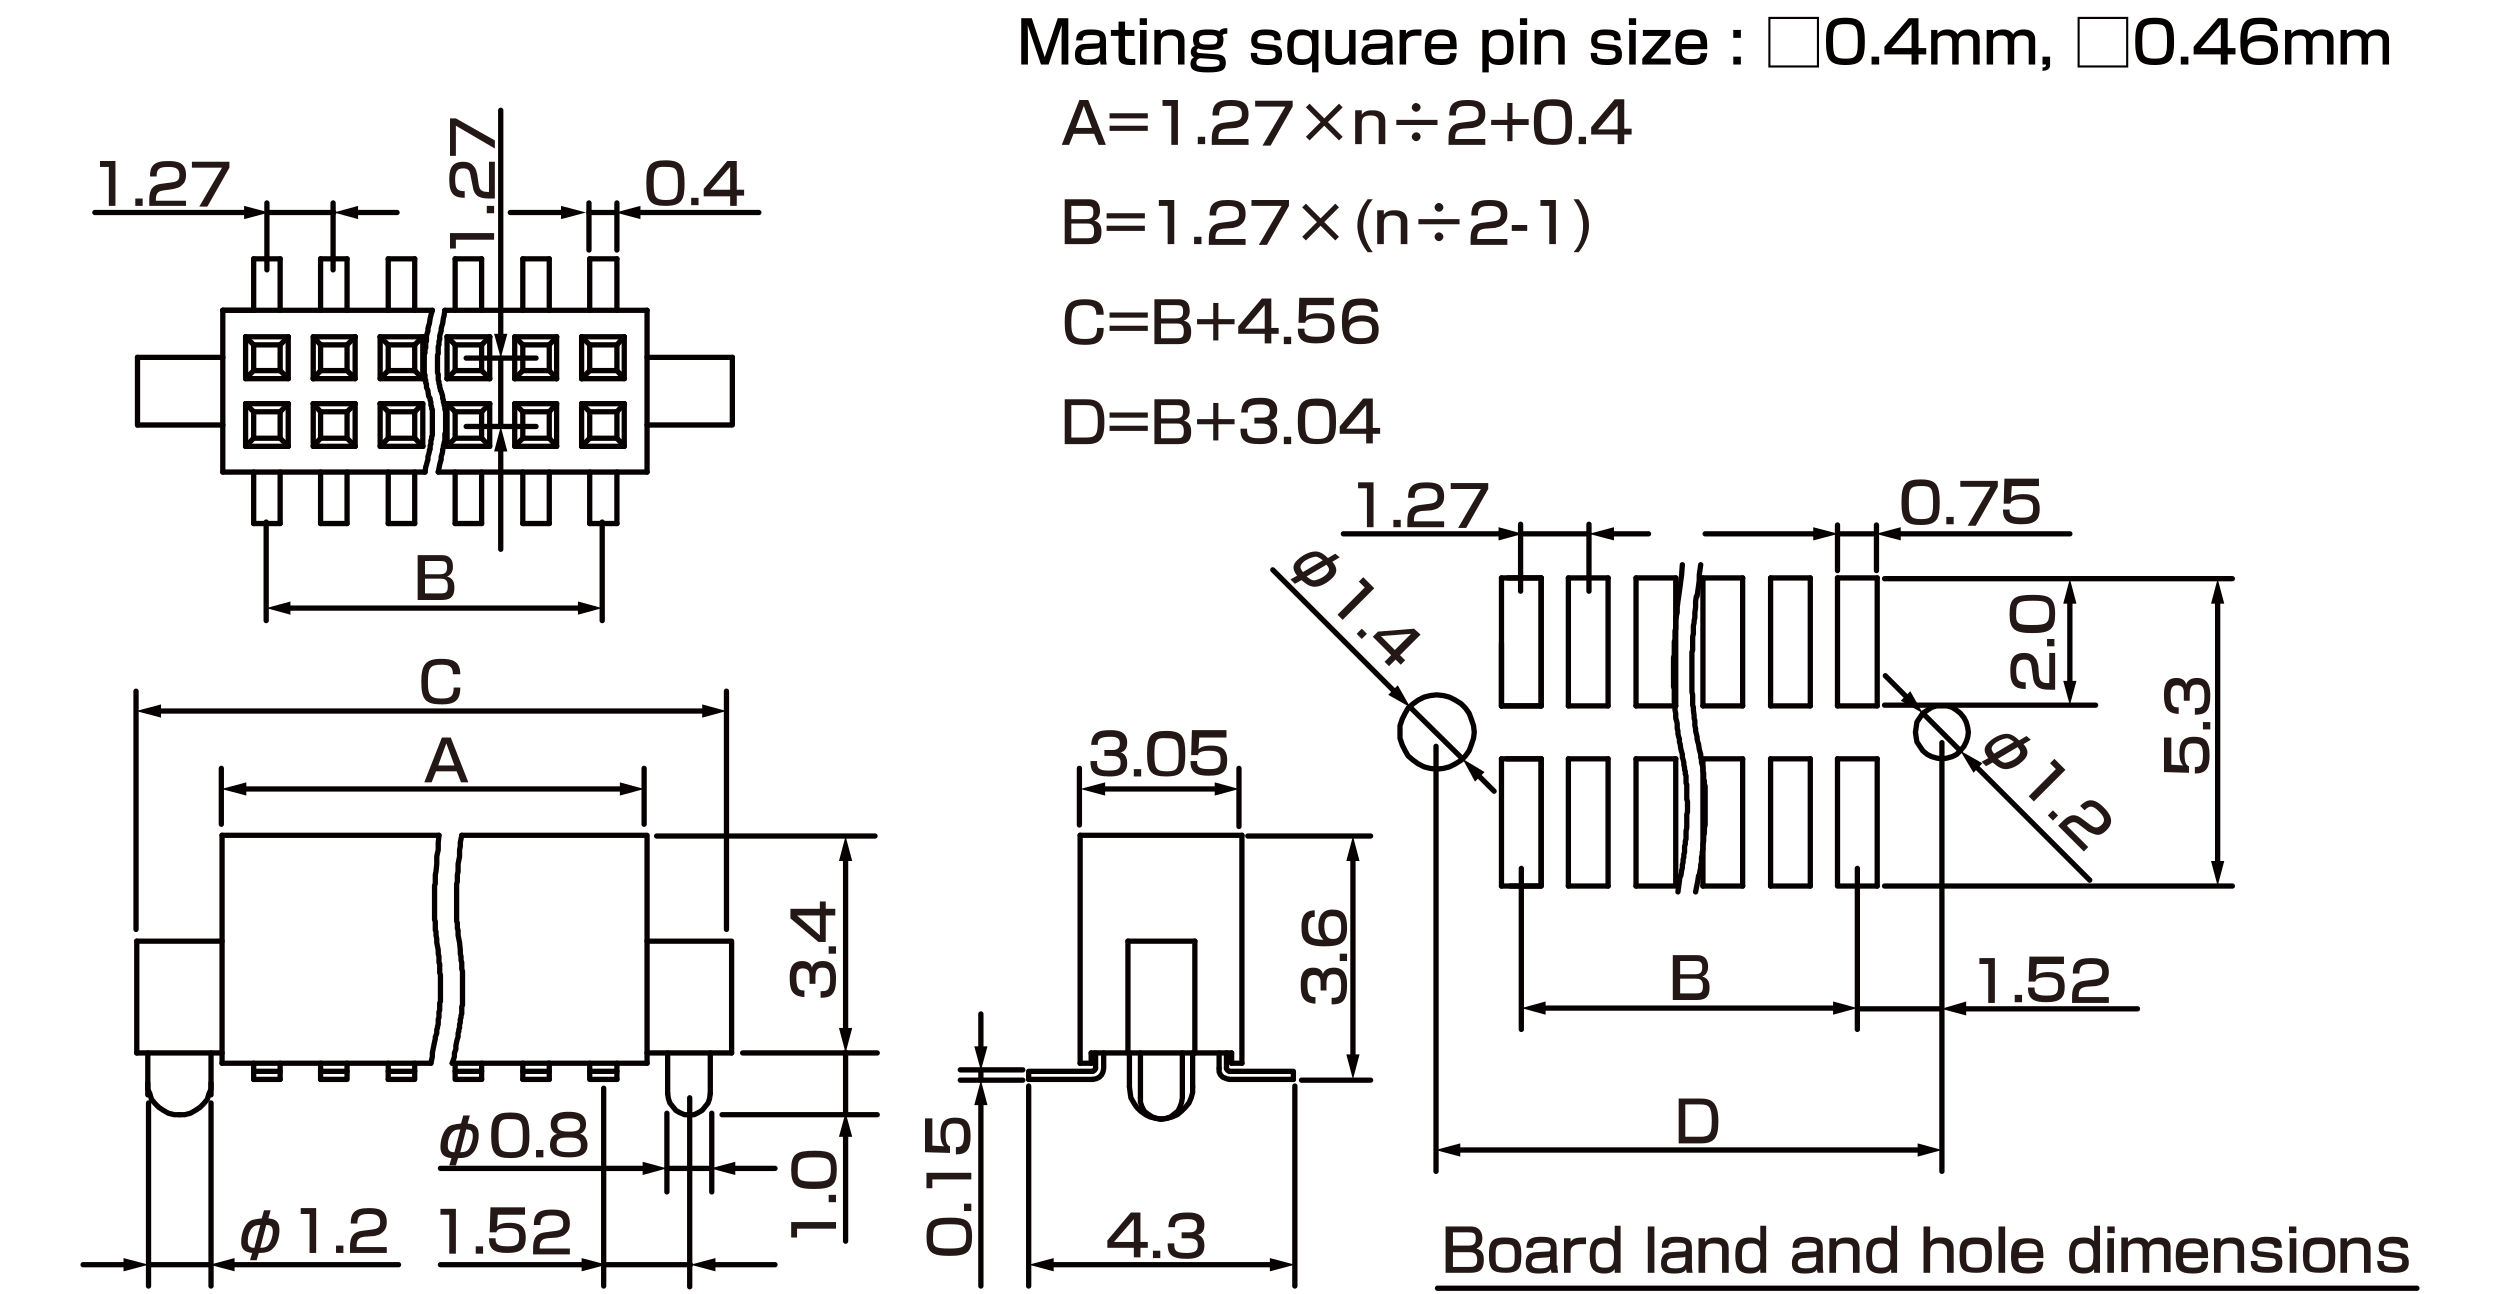 <?xml version="1.0" encoding="UTF-8"?>
<svg id="_レイヤー_1" data-name="レイヤー 1" xmlns="http://www.w3.org/2000/svg" width="119.944mm" height="62.089mm" version="1.1" viewBox="0 0 340 176">
  <defs>
    <style>
      .cls-1 {
        fill: #231815;
      }

      .cls-1, .cls-2, .cls-3 {
        stroke-width: 0px;
      }

      .cls-4 {
        stroke: #060001;
      }

      .cls-4, .cls-5 {
        fill: none;
        stroke-linecap: round;
        stroke-linejoin: round;
        stroke-width: .72px;
      }

      .cls-2 {
        fill: #040000;
      }

      .cls-5 {
        stroke: #040000;
      }

      .cls-3 {
        fill: #060001;
      }
    </style>
  </defs>
  <g id="FS0404">
    <polygon class="cls-4" points="267.7 99.6 267.6 98.9 267.4 98.2 267.1 97.6 266.6 97 266.1 96.6 265.5 96.2 264.8 96 264.1 96 263.4 96 262.7 96.2 262.1 96.6 261.5 97 261.1 97.6 260.7 98.2 260.6 98.9 260.5 99.6 260.6 100.3 260.7 100.9 261.1 101.5 261.5 102.1 262.1 102.6 262.7 102.9 263.4 103.1 264.1 103.2 264.8 103.1 265.5 102.9 266.1 102.6 266.6 102.1 267.1 101.5 267.4 100.9 267.6 100.3 267.7 99.6"/>
    <line class="cls-4" x1="249.9" y1="78.6" x2="255.3" y2="78.6"/>
    <line class="cls-4" x1="246.2" y1="103.2" x2="246.2" y2="120.5"/>
    <line class="cls-4" x1="255.3" y1="103.2" x2="255.3" y2="120.5"/>
    <polyline class="cls-4" points="255.3 120.5 249.9 120.5 249.9 103.2"/>
    <line class="cls-4" x1="249.9" y1="96" x2="255.3" y2="96"/>
    <line class="cls-4" x1="249.9" y1="103.2" x2="255.3" y2="103.2"/>
    <line class="cls-4" x1="246.2" y1="78.6" x2="246.2" y2="96"/>
    <line class="cls-4" x1="255.3" y1="78.6" x2="255.3" y2="96"/>
    <line class="cls-4" x1="249.9" y1="78.6" x2="249.9" y2="96"/>
    <line class="cls-4" x1="222.5" y1="78.6" x2="227.9" y2="78.6"/>
    <line class="cls-4" x1="213.3" y1="78.6" x2="218.7" y2="78.6"/>
    <line class="cls-4" x1="231.6" y1="78.6" x2="237" y2="78.6"/>
    <line class="cls-4" x1="218.7" y1="103.2" x2="218.7" y2="120.5"/>
    <line class="cls-4" x1="222.5" y1="103.2" x2="222.5" y2="120.5"/>
    <line class="cls-4" x1="213.3" y1="103.2" x2="213.3" y2="120.5"/>
    <line class="cls-4" x1="237" y1="103.2" x2="237" y2="120.5"/>
    <line class="cls-4" x1="231.6" y1="103.2" x2="231.6" y2="120.5"/>
    <line class="cls-4" x1="240.8" y1="103.2" x2="240.8" y2="120.5"/>
    <polyline class="cls-4" points="222.5 120.5 227.9 120.5 227.9 103.2"/>
    <line class="cls-4" x1="213.3" y1="120.5" x2="218.7" y2="120.5"/>
    <line class="cls-4" x1="231.6" y1="120.5" x2="237" y2="120.5"/>
    <line class="cls-4" x1="222.5" y1="96" x2="227.9" y2="96"/>
    <line class="cls-4" x1="222.5" y1="103.2" x2="227.9" y2="103.2"/>
    <line class="cls-4" x1="213.3" y1="96" x2="218.7" y2="96"/>
    <line class="cls-4" x1="213.3" y1="103.2" x2="218.7" y2="103.2"/>
    <line class="cls-4" x1="231.6" y1="96" x2="237" y2="96"/>
    <line class="cls-4" x1="231.6" y1="103.2" x2="237" y2="103.2"/>
    <line class="cls-4" x1="237" y1="78.6" x2="237" y2="96"/>
    <line class="cls-4" x1="240.8" y1="78.6" x2="240.8" y2="96"/>
    <line class="cls-4" x1="218.7" y1="78.6" x2="218.7" y2="96"/>
    <line class="cls-4" x1="227.9" y1="78.6" x2="227.9" y2="96"/>
    <line class="cls-4" x1="222.5" y1="78.6" x2="222.5" y2="96"/>
    <line class="cls-4" x1="231.6" y1="78.6" x2="231.6" y2="96"/>
    <line class="cls-4" x1="213.3" y1="78.6" x2="213.3" y2="96"/>
    <line class="cls-4" x1="240.8" y1="120.5" x2="246.2" y2="120.5"/>
    <line class="cls-4" x1="240.8" y1="96" x2="246.2" y2="96"/>
    <line class="cls-4" x1="240.8" y1="103.2" x2="246.2" y2="103.2"/>
    <line class="cls-4" x1="240.8" y1="78.6" x2="246.2" y2="78.6"/>
    <line class="cls-4" x1="205.1" y1="78.6" x2="209.6" y2="78.6"/>
    <polyline class="cls-4" points="205.4 120.5 209.6 120.5 209.6 103.2"/>
    <line class="cls-4" x1="204.2" y1="96" x2="209.6" y2="96"/>
    <line class="cls-4" x1="204.9" y1="103.2" x2="209.6" y2="103.2"/>
    <line class="cls-4" x1="209.6" y1="78.6" x2="209.6" y2="96"/>
    <line class="cls-4" x1="204.2" y1="87.5" x2="204.2" y2="96"/>
    <polygon class="cls-4" points="200.5 99.6 200.4 98.7 200.1 97.8 199.8 97 199.3 96.3 198.7 95.7 197.9 95.2 197.1 94.8 196.3 94.6 195.4 94.5 194.5 94.6 193.7 94.8 192.9 95.2 192.2 95.7 191.5 96.3 191.1 97 190.7 97.8 190.4 98.7 190.4 99.6 190.4 100.4 190.7 101.3 191.1 102.1 191.5 102.8 192.2 103.4 192.9 103.9 193.7 104.3 194.5 104.5 195.4 104.6 196.3 104.5 197.1 104.3 197.9 103.9 198.7 103.4 199.3 102.8 199.8 102.1 200.1 101.3 200.4 100.4 200.5 99.6"/>
    <line class="cls-4" x1="204.2" y1="78.6" x2="209.6" y2="78.6"/>
    <line class="cls-4" x1="204.2" y1="103.2" x2="204.2" y2="120.5"/>
    <polyline class="cls-4" points="204.2 120.5 209.6 120.5 209.6 103.2"/>
    <line class="cls-4" x1="204.2" y1="96" x2="209.6" y2="96"/>
    <line class="cls-4" x1="204.2" y1="103.2" x2="209.6" y2="103.2"/>
    <line class="cls-4" x1="209.6" y1="78.6" x2="209.6" y2="96"/>
    <line class="cls-4" x1="204.2" y1="78.6" x2="204.2" y2="96"/>
    <polyline class="cls-4" points="231.3 76.8 231.1 78.2 231.1 78.9 231 79.7 230.9 80.4 230.8 81.1 230.7 81.1 230.6 81.8 230.6 82.6 230.5 83.3 230.5 83.7 230.5 84 230.4 84.4 230.4 84.7 230.3 85.1 230.3 85.5 230.3 85.8 230.3 86.2 230.2 86.6 230.2 86.9 230.2 87.3 230.2 87.6 230.2 88 230.2 88.4 230.1 88.7 230.1 89.4 230.1 89.8 230.1 93 230.1 93.4 230.1 94.1 230.2 94.5 230.2 94.8 230.2 95.2 230.2 95.5 230.2 95.9 230.3 96.2 230.3 96.6 230.4 97.3 230.4 97.7 230.5 98 230.5 98.4 230.5 98.7 230.6 99.1 230.6 99.4 230.7 99.8 230.8 100.2 230.8 100.5 230.9 100.9 231 101.2 231.1 101.9 231.3 102.6 231.3 103 231.4 103.3 231.4 103.7 231.5 104 231.6 104.4 231.6 104.7 231.6 104.9 231.7 105.1 231.7 105.3 231.7 105.5 231.7 105.7 231.7 105.8 231.7 106 231.8 106.2 231.8 106.3 231.8 106.5 231.8 106.7 231.9 106.9 231.9 107.2 231.9 107.4 231.9 108 231.9 108.3 231.9 110.8 231.9 111.2 231.9 111.5 231.9 111.9 231.9 112.2 231.8 112.6 231.8 113 231.8 113.3 231.7 113.7 231.7 114.1 231.7 114.4 231.6 114.8 231.6 115.1 231.6 115.5 231.5 115.9 231.5 116.2 231.4 116.6 231.4 116.9 231.4 117.3 231.3 117.6 231.3 118 231.2 118.4 231.1 119.1 231 119.1 230.9 119.8 230.6 121.3"/>
    <polyline class="cls-4" points="228.8 76.8 228.7 78.2 228.6 78.9 228.5 79.7 228.4 80.4 228.3 81.1 228.3 81.1 228.2 81.8 228.1 82.6 228.1 83.3 228 83.7 227.9 84.4 227.9 84.7 227.9 85.1 227.9 85.5 227.8 85.8 227.8 86.2 227.8 86.6 227.8 86.9 227.7 87.3 227.7 87.6 227.7 88 227.7 88.4 227.7 89.1 227.6 89.4 227.6 93.4 227.7 93.7 227.7 94.5 227.7 94.8 227.7 95.2 227.7 95.5 227.8 95.9 227.8 96.2 227.8 96.6 227.9 97 227.9 97.3 227.9 97.7 228 98 228.1 98.4 228.1 98.7 228.1 99.1 228.2 99.4 228.2 99.8 228.3 100.2 228.4 100.5 228.4 100.9 228.5 101.2 228.6 101.9 228.8 102.6 228.8 103 228.9 103.3 229 103.7 229 104 229.1 104.4 229.1 104.7 229.2 104.9 229.2 105.1 229.2 105.3 229.3 105.5 229.3 105.7 229.3 105.8 229.3 106 229.3 106.2 229.3 106.5 229.4 106.7 229.4 106.9 229.4 107 229.4 107.6 229.4 108 229.4 108.7 229.5 109 229.5 110.4 229.4 110.8 229.4 111.5 229.4 111.9 229.4 112.2 229.4 112.6 229.3 113 229.3 113.3 229.3 113.7 229.3 114.1 229.2 114.4 229.2 114.8 229.1 115.1 229.1 115.5 229.1 115.9 229 116.2 229 116.6 228.9 116.9 228.9 117.3 228.8 117.6 228.8 118 228.7 118.4 228.6 119.1 228.5 119.1 228.4 119.8 228.2 121.3"/>
    <g>
      <polyline class="cls-4" points="148.6 145.7 148.8 145.6 148.9 145.5 149 145.3"/>
      <line class="cls-4" x1="155.1" y1="149.3" x2="155.1" y2="143.2"/>
      <polyline class="cls-4" points="155.1 149.3 155.1 149.9 155.3 150.5 155.6 151.1 156.1 151.5 156.7 151.9 157.3 152.1 157.9 152.2 158.6 152.1 159.2 151.9 159.7 151.5 160.2 151.1 160.5 150.5 160.7 149.9 160.8 149.3 160.8 143.2"/>
      <line class="cls-4" x1="148.4" y1="143.2" x2="153.4" y2="143.2"/>
      <line class="cls-4" x1="153.4" y1="128" x2="162.5" y2="128"/>
      <line class="cls-4" x1="162.5" y1="143.2" x2="167.5" y2="143.2"/>
      <line class="cls-4" x1="146.9" y1="144.6" x2="148.4" y2="144.6"/>
      <polyline class="cls-4" points="148.6 145.7 139.9 145.7 139.9 146.8"/>
      <line class="cls-4" x1="167.5" y1="144.6" x2="168.9" y2="144.6"/>
      <line class="cls-4" x1="162.2" y1="147.8" x2="162.2" y2="143.2"/>
      <line class="cls-4" x1="153.6" y1="147.8" x2="153.6" y2="143.2"/>
      <polyline class="cls-4" points="153.6 147.8 153.7 148.6 153.8 149.3 154.2 150 154.6 150.6 155.1 151.1 155.8 151.6 156.4 151.9 157.2 152.1 157.9 152.2"/>
      <polyline class="cls-4" points="157.9 152.2 158.7 152.1 159.4 151.9 160.1 151.6 160.7 151.1 161.2 150.6 161.7 150 162 149.3 162.2 148.6 162.2 147.8"/>
      <line class="cls-4" x1="168.9" y1="113.6" x2="168.9" y2="144.6"/>
      <line class="cls-4" x1="146.9" y1="113.6" x2="146.9" y2="144.6"/>
      <line class="cls-4" x1="148.4" y1="143.2" x2="148.4" y2="144.6"/>
      <line class="cls-4" x1="149" y1="145.3" x2="149" y2="143.2"/>
      <line class="cls-4" x1="167.5" y1="143.2" x2="167.5" y2="144.6"/>
      <line class="cls-4" x1="162.5" y1="143.2" x2="162.5" y2="128"/>
      <line class="cls-4" x1="153.4" y1="143.2" x2="153.4" y2="128"/>
      <line class="cls-4" x1="167.2" y1="146.8" x2="175.9" y2="146.8"/>
      <line class="cls-4" x1="165.8" y1="145.3" x2="165.8" y2="143.2"/>
      <polyline class="cls-4" points="165.8 145.3 165.8 145.8 166 146.2 166.3 146.5 166.8 146.7 167.2 146.8"/>
      <polyline class="cls-4" points="166.8 145.3 166.9 145.5 167 145.6 167.2 145.7"/>
      <polyline class="cls-4" points="167.2 145.7 175.9 145.7 175.9 146.8"/>
      <line class="cls-4" x1="166.8" y1="145.3" x2="166.8" y2="143.2"/>
      <line class="cls-4" x1="148.6" y1="146.8" x2="139.9" y2="146.8"/>
      <polyline class="cls-4" points="148.6 146.8 149.1 146.7 149.5 146.5 149.8 146.2 150 145.8 150.1 145.3 150.1 143.2"/>
      <line class="cls-4" x1="146.9" y1="113.6" x2="168.9" y2="113.6"/>
      <line class="cls-4" x1="153.4" y1="143.2" x2="162.5" y2="143.2"/>
    </g>
    <g>
      <polyline class="cls-4" points="90.8 148.7 90.9 149.4 91.1 150 91.5 150.5 91.9 151 92.4 151.3 93.1 151.6 93.7 151.6 94.4 151.6 95 151.3 95.5 151 95.9 150.5 96.3 150 96.5 149.4 96.6 148.7"/>
      <line class="cls-4" x1="96.6" y1="148.7" x2="96.6" y2="143.2"/>
      <line class="cls-4" x1="90.8" y1="148.7" x2="90.8" y2="143.2"/>
      <polyline class="cls-4" points="88 128 99.5 128 99.5 143.2"/>
      <line class="cls-4" x1="18.6" y1="128" x2="30.2" y2="128"/>
      <line class="cls-4" x1="83.9" y1="144.6" x2="83.9" y2="146.8"/>
      <line class="cls-4" x1="71.1" y1="146.8" x2="74.7" y2="146.8"/>
      <line class="cls-4" x1="65.5" y1="144.6" x2="65.5" y2="146.8"/>
      <line class="cls-4" x1="71.1" y1="144.6" x2="71.1" y2="146.8"/>
      <polyline class="cls-4" points="65.5 146.8 61.9 146.8 61.9 144.6"/>
      <line class="cls-4" x1="52.8" y1="144.6" x2="52.8" y2="146.8"/>
      <polyline class="cls-4" points="52.8 146.8 56.4 146.8 56.4 144.6"/>
      <line class="cls-4" x1="74.7" y1="144.6" x2="74.7" y2="146.8"/>
      <polyline class="cls-4" points="83.9 146.8 80.2 146.8 80.2 144.6"/>
      <line class="cls-4" x1="43.6" y1="144.6" x2="43.6" y2="146.8"/>
      <polyline class="cls-4" points="43.6 146.8 47.2 146.8 47.2 144.6"/>
      <line class="cls-4" x1="38.1" y1="144.6" x2="38.1" y2="146.8"/>
      <line class="cls-4" x1="28.7" y1="143.2" x2="28.7" y2="148.9"/>
      <line class="cls-4" x1="34.5" y1="144.6" x2="34.5" y2="146.8"/>
      <line class="cls-4" x1="20.1" y1="143.2" x2="20.1" y2="148.9"/>
      <polyline class="cls-4" points="20.1 147.3 20.1 148.1 20.4 148.8 20.6 149.5 21.1 150.1 21.6 150.6 22.2 151 22.9 151.4 23.7 151.6 24.4 151.6"/>
      <polyline class="cls-4" points="24.4 151.6 25.1 151.6 25.9 151.4 26.6 151 27.2 150.6 27.7 150.1 28.2 149.5 28.4 148.8 28.7 148.1 28.7 147.3"/>
      <line class="cls-4" x1="34.5" y1="146.8" x2="38.1" y2="146.8"/>
      <line class="cls-4" x1="30.2" y1="113.6" x2="30.2" y2="144.6"/>
      <line class="cls-4" x1="18.6" y1="128" x2="18.6" y2="143.2"/>
      <polyline class="cls-4" points="88 144.6 88 113.6 62.8 113.6"/>
      <line class="cls-4" x1="71.1" y1="145.7" x2="74.7" y2="145.7"/>
      <line class="cls-4" x1="61.9" y1="145.7" x2="65.5" y2="145.7"/>
      <line class="cls-4" x1="52.8" y1="145.7" x2="56.4" y2="145.7"/>
      <line class="cls-4" x1="80.2" y1="145.7" x2="83.9" y2="145.7"/>
      <line class="cls-4" x1="43.6" y1="145.7" x2="47.2" y2="145.7"/>
      <line class="cls-4" x1="34.5" y1="145.7" x2="38.1" y2="145.7"/>
      <line class="cls-4" x1="74.6" y1="144.6" x2="88" y2="144.6"/>
      <line class="cls-4" x1="30.2" y1="144.6" x2="58.6" y2="144.6"/>
      <line class="cls-4" x1="61.5" y1="144.6" x2="74.6" y2="144.6"/>
      <line class="cls-4" x1="59.7" y1="113.6" x2="30.2" y2="113.6"/>
      <polyline class="cls-4" points="62.8 113.6 62.6 114.6 62.6 115.1 62.5 115.6 62.5 116 62.5 116.5 62.4 117 62.3 117.5 62.3 118.5 62.2 119 62.2 119.2 62.2 119.4 62.2 119.9 62.1 120.2 62.1 120.7 62.1 120.9 62.1 122.1 62.1 122.4 62.1 123.3 62.1 123.6 62.1 124.6 62.1 124.8 62.1 125.3 62.2 125.5 62.2 125.8 62.2 126 62.2 126.3 62.3 126.5 62.3 126.7 62.3 127 62.3 127.2 62.4 127.7 62.5 128.2 62.6 129.2 62.6 129.7 62.7 130.1 62.7 130.6 62.8 130.9 62.8 131.1 62.8 131.3 62.8 131.6 62.8 131.8 62.9 132.1 62.9 132.3 62.9 132.6 62.9 133 62.9 133.3 62.9 135.5 62.9 135.7 62.9 136.2 62.9 136.4 62.9 136.7 62.8 136.9 62.8 137.1 62.8 137.4 62.8 137.6 62.8 137.9 62.7 138.1 62.7 138.4 62.6 138.6 62.6 138.8 62.6 139.1 62.5 139.3 62.5 139.6 62.5 139.8 62.4 140 62.4 140.3 62.3 140.5 62.3 140.8 62.3 141 62.2 141.3 62.1 141.7 62 142.2 62 142.7 61.8 143.2 61.8 143.7 61.5 144.6"/>
      <polyline class="cls-4" points="59.7 113.6 59.6 114.6 59.6 115.6 59.5 116 59.4 116.5 59.4 117 59.4 117.5 59.3 118.5 59.2 119 59.2 119.2 59.2 119.4 59.2 119.7 59.2 120.2 59.1 120.4 59.1 120.9 59.1 121.1 59.1 124.3 59.1 124.6 59.1 125.1 59.2 125.3 59.2 125.5 59.2 125.8 59.2 126 59.2 126.3 59.2 126.5 59.3 126.7 59.3 127 59.3 127.2 59.4 127.7 59.4 128.2 59.6 129.2 59.6 129.7 59.7 130.1 59.7 130.6 59.7 130.9 59.8 131.1 59.8 131.3 59.8 131.6 59.8 131.8 59.8 132.1 59.8 132.3 59.9 132.6 59.9 133 59.9 133.3 59.9 135.7 59.9 135.9 59.9 136.2 59.8 136.4 59.8 136.7 59.8 136.9 59.8 137.1 59.8 137.4 59.7 137.6 59.7 137.9 59.7 138.1 59.7 138.4 59.6 138.6 59.6 138.8 59.6 139.1 59.6 139.3 59.5 139.6 59.5 139.8 59.4 140 59.4 140.3 59.4 140.5 59.3 140.8 59.2 141 59.2 141.3 59.1 141.7 59 142.2 58.9 142.7 58.8 143.2 58.8 143.7 58.6 144.6"/>
      <line class="cls-4" x1="30.2" y1="143.2" x2="18.6" y2="143.2"/>
      <line class="cls-4" x1="99.5" y1="143.2" x2="88" y2="143.2"/>
    </g>
    <g>
      <line class="cls-4" x1="71.1" y1="35.2" x2="74.7" y2="35.2"/>
      <line class="cls-4" x1="61.9" y1="35.2" x2="65.5" y2="35.2"/>
      <line class="cls-4" x1="52.8" y1="35.2" x2="56.4" y2="35.2"/>
      <line class="cls-4" x1="80.2" y1="35.2" x2="83.9" y2="35.2"/>
      <line class="cls-4" x1="71.1" y1="59.6" x2="74.7" y2="59.6"/>
      <line class="cls-4" x1="70" y1="60.7" x2="75.7" y2="60.7"/>
      <line class="cls-4" x1="71.1" y1="56" x2="74.7" y2="56"/>
      <line class="cls-4" x1="70" y1="54.9" x2="75.7" y2="54.9"/>
      <line class="cls-4" x1="65.5" y1="56" x2="65.5" y2="59.6"/>
      <polyline class="cls-4" points="65.5 59.6 66.6 60.7 66.6 54.9"/>
      <line class="cls-4" x1="65.5" y1="56" x2="66.6" y2="54.9"/>
      <line class="cls-4" x1="71.1" y1="56" x2="71.1" y2="59.6"/>
      <polyline class="cls-4" points="71.1 59.6 70 60.7 70 54.9"/>
      <line class="cls-4" x1="71.1" y1="56" x2="70" y2="54.9"/>
      <line class="cls-4" x1="61.9" y1="56" x2="61.9" y2="59.6"/>
      <polyline class="cls-4" points="61.9 59.6 60.8 60.7 60.8 54.9"/>
      <line class="cls-4" x1="61.9" y1="56" x2="60.8" y2="54.9"/>
      <line class="cls-4" x1="61.9" y1="59.6" x2="65.5" y2="59.6"/>
      <line class="cls-4" x1="60.8" y1="60.7" x2="66.6" y2="60.7"/>
      <line class="cls-4" x1="61.9" y1="56" x2="65.5" y2="56"/>
      <line class="cls-4" x1="60.8" y1="54.9" x2="66.6" y2="54.9"/>
      <line class="cls-4" x1="56.4" y1="56" x2="56.4" y2="59.6"/>
      <line class="cls-4" x1="52.8" y1="56" x2="52.8" y2="59.6"/>
      <line class="cls-4" x1="57.5" y1="54.9" x2="57.5" y2="60.7"/>
      <line class="cls-4" x1="51.7" y1="54.9" x2="51.7" y2="60.7"/>
      <polyline class="cls-4" points="57.5 60.7 56.4 59.6 52.8 59.6"/>
      <polyline class="cls-4" points="57.5 60.7 51.7 60.7 52.8 59.6"/>
      <polyline class="cls-4" points="51.7 54.9 52.8 56 56.4 56"/>
      <polyline class="cls-4" points="51.7 54.9 57.5 54.9 56.4 56"/>
      <line class="cls-4" x1="80.2" y1="56" x2="80.2" y2="59.6"/>
      <line class="cls-4" x1="79.1" y1="54.9" x2="79.1" y2="60.7"/>
      <line class="cls-4" x1="74.7" y1="56" x2="74.7" y2="59.6"/>
      <line class="cls-4" x1="75.7" y1="54.9" x2="75.7" y2="60.7"/>
      <line class="cls-4" x1="80.2" y1="59.6" x2="79.1" y2="60.7"/>
      <line class="cls-4" x1="74.7" y1="59.6" x2="75.7" y2="60.7"/>
      <line class="cls-4" x1="80.2" y1="56" x2="79.1" y2="54.9"/>
      <line class="cls-4" x1="74.7" y1="56" x2="75.7" y2="54.9"/>
      <line class="cls-4" x1="79.1" y1="60.7" x2="84.9" y2="60.7"/>
      <line class="cls-4" x1="80.2" y1="59.6" x2="83.9" y2="59.6"/>
      <line class="cls-4" x1="79.1" y1="54.9" x2="84.9" y2="54.9"/>
      <line class="cls-4" x1="80.2" y1="56" x2="83.9" y2="56"/>
      <line class="cls-4" x1="83.9" y1="56" x2="83.9" y2="59.6"/>
      <polyline class="cls-4" points="83.9 59.6 84.9 60.7 84.9 54.9"/>
      <line class="cls-4" x1="83.9" y1="56" x2="84.9" y2="54.9"/>
      <polyline class="cls-4" points="83.9 50.4 83.9 46.9 84.9 45.8"/>
      <polyline class="cls-4" points="83.9 50.4 84.9 51.5 84.9 45.8"/>
      <line class="cls-4" x1="70" y1="51.5" x2="75.7" y2="51.5"/>
      <line class="cls-4" x1="71.1" y1="46.9" x2="74.7" y2="46.9"/>
      <line class="cls-4" x1="71.1" y1="50.4" x2="74.7" y2="50.4"/>
      <polyline class="cls-4" points="71.1 46.9 70 45.8 75.7 45.8"/>
      <polyline class="cls-4" points="65.5 50.4 65.5 46.9 66.6 45.8"/>
      <line class="cls-4" x1="71.1" y1="46.9" x2="71.1" y2="50.4"/>
      <line class="cls-4" x1="61.9" y1="46.9" x2="60.8" y2="45.8"/>
      <polyline class="cls-4" points="65.5 46.9 61.9 46.9 61.9 50.4"/>
      <line class="cls-4" x1="61.9" y1="50.4" x2="65.5" y2="50.4"/>
      <line class="cls-4" x1="60.8" y1="45.8" x2="66.6" y2="45.8"/>
      <line class="cls-4" x1="60.8" y1="51.5" x2="66.6" y2="51.5"/>
      <line class="cls-4" x1="70" y1="45.8" x2="70" y2="51.5"/>
      <line class="cls-4" x1="60.8" y1="45.8" x2="60.8" y2="51.5"/>
      <line class="cls-4" x1="66.6" y1="45.8" x2="66.6" y2="51.5"/>
      <line class="cls-4" x1="61.9" y1="50.4" x2="60.8" y2="51.5"/>
      <line class="cls-4" x1="65.5" y1="50.4" x2="66.6" y2="51.5"/>
      <line class="cls-4" x1="71.1" y1="50.4" x2="70" y2="51.5"/>
      <line class="cls-4" x1="56.4" y1="46.9" x2="57.5" y2="45.8"/>
      <line class="cls-4" x1="52.8" y1="46.9" x2="51.7" y2="45.8"/>
      <polyline class="cls-4" points="52.8 50.4 52.8 46.9 56.4 46.9"/>
      <polyline class="cls-4" points="52.8 50.4 56.4 50.4 56.4 46.9"/>
      <line class="cls-4" x1="51.7" y1="45.8" x2="57.5" y2="45.8"/>
      <polyline class="cls-4" points="51.7 45.8 51.7 51.5 57.5 51.5"/>
      <line class="cls-4" x1="57.5" y1="45.8" x2="57.5" y2="51.5"/>
      <line class="cls-4" x1="52.8" y1="50.4" x2="51.7" y2="51.5"/>
      <line class="cls-4" x1="56.4" y1="50.4" x2="57.5" y2="51.5"/>
      <line class="cls-4" x1="80.2" y1="46.9" x2="79.1" y2="45.8"/>
      <polyline class="cls-4" points="74.7 50.4 74.7 46.9 75.7 45.8"/>
      <line class="cls-4" x1="80.2" y1="46.9" x2="80.2" y2="50.4"/>
      <line class="cls-4" x1="79.1" y1="45.8" x2="79.1" y2="51.5"/>
      <line class="cls-4" x1="75.7" y1="45.8" x2="75.7" y2="51.5"/>
      <line class="cls-4" x1="80.2" y1="50.4" x2="79.1" y2="51.5"/>
      <line class="cls-4" x1="74.7" y1="50.4" x2="75.7" y2="51.5"/>
      <line class="cls-4" x1="80.2" y1="46.9" x2="83.9" y2="46.9"/>
      <line class="cls-4" x1="80.2" y1="50.4" x2="83.9" y2="50.4"/>
      <line class="cls-4" x1="79.1" y1="45.8" x2="84.9" y2="45.8"/>
      <line class="cls-4" x1="79.1" y1="51.5" x2="84.9" y2="51.5"/>
      <line class="cls-4" x1="83.9" y1="35.2" x2="83.9" y2="42.2"/>
      <line class="cls-4" x1="65.5" y1="35.2" x2="65.5" y2="42.2"/>
      <line class="cls-4" x1="61.9" y1="35.2" x2="61.9" y2="42.2"/>
      <line class="cls-4" x1="56.4" y1="35.2" x2="56.4" y2="42.2"/>
      <line class="cls-4" x1="52.8" y1="35.2" x2="52.8" y2="42.2"/>
      <line class="cls-4" x1="71.1" y1="35.2" x2="71.1" y2="42.2"/>
      <line class="cls-4" x1="80.2" y1="35.2" x2="80.2" y2="42.2"/>
      <line class="cls-4" x1="74.7" y1="35.2" x2="74.7" y2="42.2"/>
      <line class="cls-4" x1="34.5" y1="35.2" x2="38.1" y2="35.2"/>
      <line class="cls-4" x1="43.6" y1="35.2" x2="47.2" y2="35.2"/>
      <line class="cls-4" x1="47.2" y1="56" x2="48.3" y2="54.9"/>
      <polyline class="cls-4" points="47.2 56 47.2 59.6 48.3 60.7"/>
      <polyline class="cls-4" points="47.2 59.6 43.6 59.6 43.6 56"/>
      <line class="cls-4" x1="43.6" y1="56" x2="47.2" y2="56"/>
      <line class="cls-4" x1="48.3" y1="54.9" x2="48.3" y2="60.7"/>
      <line class="cls-4" x1="42.6" y1="54.9" x2="42.6" y2="60.7"/>
      <line class="cls-4" x1="39.2" y1="54.9" x2="39.2" y2="60.7"/>
      <polyline class="cls-4" points="39.2 60.7 38.1 59.6 38.1 56"/>
      <line class="cls-4" x1="38.1" y1="56" x2="39.2" y2="54.9"/>
      <line class="cls-4" x1="42.6" y1="54.9" x2="48.3" y2="54.9"/>
      <polyline class="cls-4" points="43.6 59.6 42.6 60.7 48.3 60.7"/>
      <line class="cls-4" x1="43.6" y1="56" x2="42.6" y2="54.9"/>
      <line class="cls-4" x1="33.4" y1="54.9" x2="33.4" y2="60.7"/>
      <polyline class="cls-4" points="33.4 60.7 34.5 59.6 34.5 56"/>
      <line class="cls-4" x1="34.5" y1="56" x2="33.4" y2="54.9"/>
      <line class="cls-4" x1="33.4" y1="60.7" x2="39.2" y2="60.7"/>
      <line class="cls-4" x1="34.5" y1="59.6" x2="38.1" y2="59.6"/>
      <line class="cls-4" x1="33.4" y1="54.9" x2="39.2" y2="54.9"/>
      <line class="cls-4" x1="34.5" y1="56" x2="38.1" y2="56"/>
      <polyline class="cls-4" points="34.5 50.4 34.5 46.9 33.4 45.8"/>
      <polyline class="cls-4" points="38.1 50.4 34.5 50.4 33.4 51.5 33.4 45.8"/>
      <line class="cls-4" x1="34.5" y1="46.9" x2="38.1" y2="46.9"/>
      <line class="cls-4" x1="33.4" y1="45.8" x2="39.2" y2="45.8"/>
      <line class="cls-4" x1="33.4" y1="51.5" x2="39.2" y2="51.5"/>
      <polyline class="cls-4" points="43.6 50.4 43.6 46.9 47.2 46.9 48.3 45.8"/>
      <line class="cls-4" x1="47.2" y1="46.9" x2="47.2" y2="50.4"/>
      <polyline class="cls-4" points="48.3 45.8 48.3 51.5 47.2 50.4 43.6 50.4"/>
      <polyline class="cls-4" points="38.1 50.4 38.1 46.9 39.2 45.8"/>
      <line class="cls-4" x1="42.6" y1="45.8" x2="42.6" y2="51.5"/>
      <polyline class="cls-4" points="38.1 50.4 39.2 51.5 39.2 45.8"/>
      <line class="cls-4" x1="42.6" y1="51.5" x2="48.3" y2="51.5"/>
      <polyline class="cls-4" points="43.6 46.9 42.6 45.8 48.3 45.8"/>
      <line class="cls-4" x1="43.6" y1="50.4" x2="42.6" y2="51.5"/>
      <line class="cls-4" x1="34.5" y1="35.2" x2="34.5" y2="42.2"/>
      <line class="cls-4" x1="47.2" y1="35.2" x2="47.2" y2="42.2"/>
      <line class="cls-4" x1="43.6" y1="35.2" x2="43.6" y2="42.2"/>
      <line class="cls-4" x1="38.1" y1="35.2" x2="38.1" y2="42.2"/>
      <line class="cls-4" x1="30.3" y1="42.2" x2="34.5" y2="42.2"/>
      <line class="cls-4" x1="71.1" y1="71.2" x2="74.7" y2="71.2"/>
      <line class="cls-4" x1="61.9" y1="71.2" x2="65.5" y2="71.2"/>
      <line class="cls-4" x1="52.8" y1="71.2" x2="56.4" y2="71.2"/>
      <line class="cls-4" x1="80.2" y1="71.2" x2="83.9" y2="71.2"/>
      <line class="cls-4" x1="43.6" y1="71.2" x2="47.2" y2="71.2"/>
      <line class="cls-4" x1="34.5" y1="71.2" x2="38.1" y2="71.2"/>
      <line class="cls-4" x1="47.2" y1="64.2" x2="47.2" y2="71.2"/>
      <line class="cls-4" x1="43.6" y1="64.2" x2="43.6" y2="71.2"/>
      <line class="cls-4" x1="38.1" y1="64.2" x2="38.1" y2="71.2"/>
      <line class="cls-4" x1="34.5" y1="64.2" x2="34.5" y2="71.2"/>
      <line class="cls-4" x1="71.1" y1="64.2" x2="71.1" y2="71.2"/>
      <line class="cls-4" x1="65.5" y1="64.2" x2="65.5" y2="71.2"/>
      <line class="cls-4" x1="61.9" y1="64.2" x2="61.9" y2="71.2"/>
      <line class="cls-4" x1="56.4" y1="64.2" x2="56.4" y2="71.2"/>
      <line class="cls-4" x1="52.8" y1="64.2" x2="52.8" y2="71.2"/>
      <line class="cls-4" x1="80.2" y1="64.2" x2="80.2" y2="71.2"/>
      <line class="cls-4" x1="74.7" y1="64.2" x2="74.7" y2="71.2"/>
      <line class="cls-4" x1="83.9" y1="64.2" x2="83.9" y2="71.2"/>
      <line class="cls-4" x1="30.3" y1="64.2" x2="57.8" y2="64.2"/>
      <line class="cls-4" x1="30.3" y1="42.2" x2="58.8" y2="42.2"/>
      <polyline class="cls-4" points="88 57.8 99.6 57.8 99.6 48.6"/>
      <line class="cls-4" x1="88" y1="48.6" x2="99.6" y2="48.6"/>
      <line class="cls-4" x1="88" y1="42.2" x2="88" y2="64.2"/>
      <line class="cls-4" x1="59.6" y1="64.2" x2="88" y2="64.2"/>
      <line class="cls-4" x1="60.5" y1="42.2" x2="88" y2="42.2"/>
      <polyline class="cls-4" points="60.5 42.2 60.4 42.9 60.3 43.3 60.2 44 60.1 44.3 60 44.7 60 45 59.9 45.3 59.8 45.7 59.8 45.9 59.8 46.1 59.8 46.2 59.7 46.4 59.7 46.6 59.7 46.7 59.7 46.9 59.6 47.1 59.6 47.3 59.6 47.4 59.6 47.6 59.6 47.8 59.6 48.1 59.5 48.3 59.5 48.8 59.5 49 59.5 50 59.5 50.2 59.5 50.7 59.6 50.9 59.6 51 59.6 51.2 59.6 51.4 59.6 51.6 59.6 51.7 59.7 51.9 59.7 52.1 59.7 52.2 59.8 52.4 59.8 52.5 59.8 52.7 59.9 52.9 59.9 53.1 60 53.2 60.2 53.9 60.2 54.2 60.3 54.4 60.3 54.7 60.4 54.9 60.4 55.1 60.5 55.3 60.5 55.4 60.5 55.6 60.5 55.7 60.6 55.9 60.6 56.3 60.6 56.4 60.6 57 60.6 57.1 60.6 57.8 60.6 58 60.6 58.5 60.6 58.7 60.6 58.8 60.5 59 60.5 59.2 60.5 59.4 60.5 59.5 60.5 59.7 60.5 59.9 60.4 60.2 60.4 60.4 60.3 60.6 60.3 60.7 60.3 60.9 60.2 61.1 60.2 61.2 60.2 61.4 60.1 61.8 60 62.1 60 62.5 59.9 62.8 59.8 63.2 59.6 64.2"/>
      <polyline class="cls-4" points="58.8 42.2 58.6 42.9 58.5 43.3 58.4 44 58.3 44.3 58.2 44.7 58.2 45 58.1 45.3 58 45.7 58 45.9 58 46.1 58 46.2 58 46.4 57.9 46.6 57.9 46.7 57.9 46.9 57.9 47.1 57.9 47.3 57.8 47.4 57.8 47.6 57.8 47.8 57.8 48 57.7 48.1 57.7 48.6 57.7 48.8 57.7 50.4 57.7 50.6 57.7 50.9 57.8 51 57.8 51.2 57.8 51.4 57.8 51.6 57.9 51.7 57.9 51.9 57.9 52.1 58 52.2 58 52.4 58 52.5 58 52.7 58.1 52.9 58.2 53.1 58.2 53.2 58.3 53.9 58.5 54.2 58.5 54.4 58.6 54.7 58.6 54.9 58.6 55.1 58.7 55.3 58.7 55.4 58.7 55.6 58.8 55.7 58.8 55.9 58.8 56.1 58.8 56.3 58.8 56.4 58.8 58.3 58.8 58.5 58.8 58.8 58.8 59 58.8 59.2 58.7 59.4 58.7 59.5 58.7 59.7 58.6 59.9 58.6 60 58.6 60.2 58.6 60.4 58.5 60.6 58.5 60.7 58.5 60.9 58.5 61.1 58.4 61.2 58.4 61.4 58.3 61.8 58.2 62.1 58.2 62.5 58.1 62.8 58 63.2 57.9 63.5 57.8 64.2"/>
      <line class="cls-4" x1="18.7" y1="57.8" x2="18.7" y2="48.6"/>
      <line class="cls-4" x1="30.3" y1="42.2" x2="30.3" y2="64.2"/>
      <line class="cls-4" x1="30.3" y1="57.8" x2="18.7" y2="57.8"/>
      <line class="cls-4" x1="30.3" y1="48.6" x2="18.7" y2="48.6"/>
    </g>
    <line class="cls-4" x1="264.1" y1="101" x2="264.1" y2="159.3"/>
    <line class="cls-4" x1="195.3" y1="101.5" x2="195.3" y2="159.3"/>
    <line class="cls-4" x1="252.9" y1="137.2" x2="264" y2="137.2"/>
    <line class="cls-4" x1="252.6" y1="118.1" x2="252.6" y2="140"/>
    <line class="cls-4" x1="168.5" y1="112.4" x2="168.5" y2="104.5"/>
    <line class="cls-4" x1="146.8" y1="112.2" x2="146.8" y2="104.5"/>
    <line class="cls-4" x1="36.6" y1="28.9" x2="45.4" y2="28.9"/>
    <line class="cls-4" x1="45.3" y1="36.7" x2="45.3" y2="27.6"/>
    <line class="cls-4" x1="36.3" y1="36.7" x2="36.3" y2="27.6"/>
    <line class="cls-4" x1="63.4" y1="48.7" x2="72.9" y2="48.7"/>
    <line class="cls-4" x1="63.4" y1="58" x2="72.9" y2="58"/>
    <line class="cls-4" x1="90.7" y1="158.9" x2="96.6" y2="158.9"/>
    <line class="cls-4" x1="96.8" y1="151.4" x2="96.8" y2="162.1"/>
    <line class="cls-4" x1="90.7" y1="151.4" x2="90.7" y2="162.1"/>
    <line class="cls-4" x1="82.5" y1="172" x2="93.9" y2="172"/>
    <line class="cls-4" x1="80.1" y1="28.9" x2="83.7" y2="28.9"/>
    <line class="cls-4" x1="83.9" y1="34" x2="83.9" y2="27.6"/>
    <line class="cls-4" x1="80.1" y1="34" x2="80.1" y2="27.6"/>
    <line class="cls-4" x1="20.2" y1="172" x2="28.5" y2="172"/>
    <line class="cls-4" x1="28.7" y1="150" x2="28.7" y2="174.9"/>
    <line class="cls-4" x1="82.1" y1="148" x2="82.1" y2="174.9"/>
    <line class="cls-4" x1="93.8" y1="149.3" x2="93.8" y2="175"/>
    <line class="cls-4" x1="20.2" y1="150" x2="20.2" y2="174.9"/>
    <line class="cls-4" x1="139.9" y1="147.7" x2="139.9" y2="174.9"/>
    <line class="cls-4" x1="176.1" y1="147.7" x2="176.1" y2="174.9"/>
    <line class="cls-4" x1="207.1" y1="72.6" x2="216.1" y2="72.6"/>
    <line class="cls-4" x1="216.1" y1="80.4" x2="216.1" y2="71.3"/>
    <line class="cls-4" x1="206.8" y1="80.4" x2="206.8" y2="71.3"/>
    <line class="cls-4" x1="250" y1="72.6" x2="255.1" y2="72.6"/>
    <line class="cls-4" x1="255.2" y1="77.6" x2="255.2" y2="71.4"/>
    <line class="cls-4" x1="249.9" y1="77.6" x2="249.9" y2="71.4"/>
    <line class="cls-4" x1="139.1" y1="145.5" x2="130.6" y2="145.5"/>
    <line class="cls-4" x1="186.4" y1="146.9" x2="177" y2="146.9"/>
    <line class="cls-4" x1="186.4" y1="113.7" x2="169.7" y2="113.7"/>
    <line class="cls-4" x1="119" y1="113.7" x2="89.3" y2="113.7"/>
    <line class="cls-4" x1="115" y1="143.1" x2="115" y2="151.3"/>
    <line class="cls-4" x1="98.2" y1="151.6" x2="119.3" y2="151.6"/>
    <line class="cls-4" x1="101" y1="143.2" x2="119.3" y2="143.2"/>
    <line class="cls-4" x1="87.6" y1="112.1" x2="87.6" y2="104.5"/>
    <line class="cls-4" x1="30.1" y1="112.1" x2="30.1" y2="104.5"/>
    <line class="cls-4" x1="98.8" y1="126.4" x2="98.8" y2="94"/>
    <line class="cls-4" x1="18.5" y1="126.4" x2="18.5" y2="94"/>
    <line class="cls-4" x1="256.3" y1="120.5" x2="303.6" y2="120.5"/>
    <line class="cls-4" x1="256.3" y1="78.7" x2="303.6" y2="78.7"/>
    <line class="cls-4" x1="256.3" y1="95.9" x2="285" y2="95.9"/>
    <line class="cls-4" x1="133.4" y1="145.6" x2="133.4" y2="146.9"/>
    <g>
      <line class="cls-4" x1="21.3" y1="96.7" x2="96.1" y2="96.7"/>
      <polygon class="cls-3" points="21.9 97.6 18.5 96.7 21.9 95.8 21.9 97.6"/>
      <polygon class="cls-3" points="95.5 97.6 98.8 96.7 95.5 95.8 95.5 97.6"/>
    </g>
    <g>
      <line class="cls-4" x1="32.9" y1="107.3" x2="84.9" y2="107.3"/>
      <polygon class="cls-3" points="33.5 108.2 30.1 107.3 33.5 106.4 33.5 108.2"/>
      <polygon class="cls-3" points="84.3 108.2 87.6 107.3 84.3 106.4 84.3 108.2"/>
    </g>
    <g>
      <line class="cls-4" x1="17.5" y1="172" x2="11.3" y2="172"/>
      <polygon class="cls-3" points="16.8 171.1 20.2 172 16.8 172.9 16.8 171.1"/>
    </g>
    <g>
      <line class="cls-4" x1="31.3" y1="172" x2="54.2" y2="172"/>
      <polygon class="cls-3" points="31.9 172.9 28.5 172 31.9 171.1 31.9 172.9"/>
    </g>
    <g>
      <line class="cls-4" x1="79.7" y1="172" x2="59.9" y2="172"/>
      <polygon class="cls-3" points="79.1 171.1 82.5 172 79.1 172.9 79.1 171.1"/>
    </g>
    <g>
      <line class="cls-4" x1="96.6" y1="172" x2="105.4" y2="172"/>
      <polygon class="cls-3" points="97.3 172.9 93.9 172 97.3 171.1 97.3 172.9"/>
    </g>
    <g>
      <line class="cls-4" x1="88" y1="158.9" x2="59.9" y2="158.9"/>
      <polygon class="cls-3" points="87.4 158 90.7 158.9 87.4 159.8 87.4 158"/>
    </g>
    <g>
      <line class="cls-4" x1="99.4" y1="158.9" x2="105.4" y2="158.9"/>
      <polygon class="cls-3" points="100 159.8 96.6 158.9 100 158 100 159.8"/>
    </g>
    <g>
      <line class="cls-4" x1="115" y1="116.5" x2="115" y2="140.4"/>
      <polygon class="cls-3" points="114.1 117.1 115 113.7 115.9 117.1 114.1 117.1"/>
      <polygon class="cls-3" points="114.1 139.8 115 143.2 115.9 139.8 114.1 139.8"/>
    </g>
    <g>
      <line class="cls-4" x1="149.7" y1="107.3" x2="165.8" y2="107.3"/>
      <polygon class="cls-3" points="150.3 108.2 146.9 107.3 150.3 106.4 150.3 108.2"/>
      <polygon class="cls-3" points="165.2 108.2 168.5 107.3 165.2 106.4 165.2 108.2"/>
    </g>
    <g>
      <line class="cls-4" x1="184" y1="116.5" x2="184" y2="144"/>
      <polygon class="cls-3" points="183.1 117.1 184 113.7 184.9 117.1 183.1 117.1"/>
      <polygon class="cls-3" points="183.1 143.4 184 146.8 184.9 143.4 183.1 143.4"/>
    </g>
    <g>
      <line class="cls-4" x1="133.4" y1="142.9" x2="133.4" y2="137.9"/>
      <polygon class="cls-3" points="134.3 142.3 133.4 145.6 132.5 142.3 134.3 142.3"/>
    </g>
    <g>
      <line class="cls-4" x1="133.4" y1="149.7" x2="133.4" y2="174.9"/>
      <polygon class="cls-3" points="132.5 150.3 133.4 146.9 134.3 150.3 132.5 150.3"/>
    </g>
    <g>
      <line class="cls-4" x1="142.7" y1="172" x2="173.3" y2="172"/>
      <polygon class="cls-3" points="143.3 172.9 139.9 172 143.3 171.1 143.3 172.9"/>
      <polygon class="cls-3" points="172.7 172.9 176.1 172 172.7 171.1 172.7 172.9"/>
    </g>
    <g>
      <line class="cls-4" x1="33.9" y1="28.9" x2="12.9" y2="28.9"/>
      <polygon class="cls-3" points="33.2 28 36.6 28.9 33.2 29.8 33.2 28"/>
    </g>
    <g>
      <line class="cls-4" x1="48.1" y1="28.9" x2="54" y2="28.9"/>
      <polygon class="cls-3" points="48.7 29.8 45.4 28.9 48.7 28 48.7 29.8"/>
    </g>
    <g>
      <line class="cls-4" x1="76.9" y1="28.9" x2="69.4" y2="28.9"/>
      <polygon class="cls-3" points="76.3 28 79.7 28.9 76.3 29.8 76.3 28"/>
    </g>
    <g>
      <line class="cls-4" x1="86.4" y1="28.9" x2="103.2" y2="28.9"/>
      <polygon class="cls-3" points="87.1 29.8 83.7 28.9 87.1 28 87.1 29.8"/>
    </g>
    <line class="cls-4" x1="68.1" y1="48.7" x2="68.1" y2="58"/>
    <g>
      <line class="cls-4" x1="68.1" y1="46" x2="68.1" y2="15"/>
      <polygon class="cls-3" points="69 45.4 68.1 48.7 67.2 45.4 69 45.4"/>
    </g>
    <g>
      <line class="cls-4" x1="68.1" y1="60.8" x2="68.1" y2="74.7"/>
      <polygon class="cls-3" points="67.2 61.4 68.1 58 69 61.4 67.2 61.4"/>
    </g>
    <line class="cls-4" x1="198.9" y1="103.2" x2="191.8" y2="96.2"/>
    <g>
      <line class="cls-4" x1="189.9" y1="94.3" x2="173.1" y2="77.5"/>
      <polygon class="cls-3" points="190.1 93.2 191.8 96.2 188.8 94.5 190.1 93.2"/>
    </g>
    <g>
      <line class="cls-4" x1="200.8" y1="105.2" x2="203.2" y2="107.6"/>
      <polygon class="cls-3" points="200.6 106.3 198.9 103.2 201.9 105 200.6 106.3"/>
    </g>
    <g>
      <line class="cls-4" x1="204.4" y1="72.6" x2="182.7" y2="72.6"/>
      <polygon class="cls-3" points="203.8 71.7 207.1 72.6 203.8 73.5 203.8 71.7"/>
    </g>
    <g>
      <line class="cls-4" x1="218.8" y1="72.6" x2="224.2" y2="72.6"/>
      <polygon class="cls-3" points="219.5 73.5 216.1 72.6 219.5 71.7 219.5 73.5"/>
    </g>
    <g>
      <line class="cls-4" x1="247.2" y1="72.6" x2="231.9" y2="72.6"/>
      <polygon class="cls-3" points="246.6 71.7 250 72.6 246.6 73.5 246.6 71.7"/>
    </g>
    <g>
      <line class="cls-4" x1="257.8" y1="72.6" x2="281.5" y2="72.6"/>
      <polygon class="cls-3" points="258.5 73.5 255.1 72.6 258.5 71.7 258.5 73.5"/>
    </g>
    <line class="cls-4" x1="261.5" y1="97" x2="266.6" y2="102.1"/>
    <g>
      <line class="cls-4" x1="259.6" y1="95.1" x2="256.4" y2="91.9"/>
      <polygon class="cls-3" points="259.8 94 261.5 97 258.5 95.3 259.8 94"/>
    </g>
    <g>
      <line class="cls-4" x1="268.6" y1="104.1" x2="284.2" y2="119.7"/>
      <polygon class="cls-3" points="268.4 105.1 266.6 102.1 269.6 103.8 268.4 105.1"/>
    </g>
    <g>
      <line class="cls-4" x1="301.6" y1="81.5" x2="301.6" y2="117.7"/>
      <polygon class="cls-3" points="300.7 82.1 301.6 78.7 302.5 82.1 300.7 82.1"/>
      <polygon class="cls-3" points="300.7 117.1 301.6 120.5 302.5 117.1 300.7 117.1"/>
    </g>
    <g>
      <line class="cls-4" x1="281.5" y1="81.5" x2="281.5" y2="93.2"/>
      <polygon class="cls-3" points="280.6 82.1 281.5 78.7 282.4 82.1 280.6 82.1"/>
      <polygon class="cls-3" points="280.6 92.6 281.5 95.9 282.4 92.6 280.6 92.6"/>
    </g>
    <g>
      <line class="cls-4" x1="266.7" y1="137.2" x2="290.7" y2="137.2"/>
      <polygon class="cls-3" points="267.4 138.1 264 137.2 267.4 136.2 267.4 138.1"/>
    </g>
    <g>
      <line class="cls-4" x1="198" y1="156.4" x2="261.4" y2="156.4"/>
      <polygon class="cls-3" points="198.6 157.3 195.2 156.4 198.6 155.5 198.6 157.3"/>
      <polygon class="cls-3" points="260.8 157.3 264.1 156.4 260.8 155.5 260.8 157.3"/>
    </g>
    <g>
      <path class="cls-1" d="M150.4,19.7h-1l-.6-1.5h-2.8l-.6,1.5h-1l2.4-6.1h1.2l2.4,6.1ZM146.3,17.4h2.2l-1.1-3-1.1,3Z"/>
      <path class="cls-1" d="M156.1,15.4v.7h-5.2v-.7s5.2,0,5.2,0ZM156.1,17.1v.7h-5.2v-.7h5.2Z"/>
      <path class="cls-1" d="M160.2,13.6v6.1h-.9v-5.3h-1.2v-.8h2.1Z"/>
      <path class="cls-1" d="M163.9,18.6v1h-1v-1h1Z"/>
      <path class="cls-1" d="M166.7,17.5c-.5.1-1,.2-1,1.2v.2h4.1v.8h-5v-.7c0-1,.1-2.1,1.6-2.3l1.5-.2c.7-.1,1-.3,1-1,0-.8-.4-1.1-1.5-1.1-1.3,0-1.6.3-1.6,1.3h-.9c0-1.3.4-2.1,2.4-2.1,1.2,0,2.5.1,2.5,1.9,0,.8-.3,1.2-.7,1.5-.2.2-.6.3-1,.4l-1.4.1Z"/>
      <path class="cls-1" d="M175.8,13.6v.9l-3,5.3h-1.1l3.1-5.3h-4.1v-.8h5.1v-.1Z"/>
      <path class="cls-1" d="M182.1,14.1l.5.5-2,2,2,2-.5.5-2-2-2,2-.5-.5,2-2-2-2,.5-.5,2,2,2-2Z"/>
      <path class="cls-1" d="M185.2,15.1v.5c.4-.6,1.1-.6,1.5-.6s1.7,0,1.7,1.5v3.1h-.9v-3c0-.3,0-.9-1.1-.9s-1.2.5-1.2,1.2v2.7h-.9v-4.6h.9v.1Z"/>
      <path class="cls-1" d="M195.5,16.3v.7h-5.6v-.7h5.6ZM193.2,14.6c0,.3-.3.6-.6.6s-.6-.3-.6-.6.3-.6.6-.6c.4.1.6.3.6.6ZM193.2,18.6c0,.3-.3.6-.6.6s-.6-.3-.6-.6.3-.6.6-.6c.4,0,.6.3.6.6Z"/>
      <path class="cls-1" d="M198.9,17.5c-.5.1-1,.2-1,1.2v.2h4.1v.8h-5v-.7c0-1,.1-2.1,1.6-2.3l1.5-.2c.7-.1,1-.3,1-1,0-.8-.4-1.1-1.5-1.1-1.3,0-1.6.3-1.6,1.3h-.9c0-1.3.4-2.1,2.4-2.1,1.2,0,2.5.1,2.5,1.9,0,.8-.3,1.2-.7,1.5-.2.2-.6.3-1,.4l-1.4.1Z"/>
      <path class="cls-1" d="M205,16.3v-2.3h.7v2.2h2.2v.8h-2.2v2.2h-.7v-2.2h-2.2v-.7h2.2Z"/>
      <path class="cls-1" d="M213.8,16.7c0,2.2-.4,3-2.6,3-2.1,0-2.6-.7-2.6-3.1s.5-3.1,2.6-3.1c2.2,0,2.6.8,2.6,3.2ZM209.6,16.6c0,1.9.2,2.3,1.7,2.3,1.4,0,1.6-.4,1.6-2.2,0-2-.2-2.3-1.6-2.3-1.5-.1-1.7.3-1.7,2.2Z"/>
      <path class="cls-1" d="M215.7,18.6v1h-1v-1h1Z"/>
      <path class="cls-1" d="M220.9,13.6v3.9h1v.8h-1v1.3h-.9v-1.3h-3.6v-1l3.2-3.8h1.3v.1ZM220,14.4l-2.7,3.2h2.7v-3.2Z"/>
      <path class="cls-1" d="M148.1,27.1c1.3,0,1.5.9,1.5,1.6,0,.5-.2,1.1-.8,1.3.6.2,1,.5,1,1.5s-.3,1.7-1.7,1.7h-3.3v-6.1h3.3ZM145.7,28v1.8h2c.9,0,1-.4,1-1,0-.7-.3-.8-.9-.8h-2.1ZM145.7,30.5v1.9h2.2c.6,0,.9-.1.9-1,0-1-.6-1-1-1h-2.1v.1Z"/>
      <path class="cls-1" d="M155.7,29v.7h-5.2v-.7h5.2ZM155.7,30.7v.7h-5.2v-.7h5.2Z"/>
      <path class="cls-1" d="M159.7,27.1v6.1h-.9v-5.2h-1.2v-.8h2.1v-.1Z"/>
      <path class="cls-1" d="M163.4,32.2v1h-1v-1h1Z"/>
      <path class="cls-1" d="M166.3,31.1c-.5.1-1,.2-1,1.2v.2h4.1v.8h-5v-.7c0-1,.1-2.1,1.6-2.3l1.5-.2c.7-.1,1-.3,1-1,0-.8-.4-1.1-1.5-1.1-1.3,0-1.6.3-1.6,1.3h-.9c0-1.3.4-2.1,2.4-2.1,1.2,0,2.5.1,2.5,1.9,0,.8-.3,1.2-.7,1.5-.2.2-.6.3-1,.4l-1.4.1Z"/>
      <path class="cls-1" d="M175.3,27.1v.9l-3,5.3h-1.1l3.1-5.3h-4.1v-.8h5.1v-.1Z"/>
      <path class="cls-1" d="M181.6,27.7l.5.5-2,2,2,2-.5.5-2-2-2,2-.5-.5,2-2-2-2,.5-.5,2,2,2-2Z"/>
      <path class="cls-1" d="M186.7,27.1c-.5.6-1.3,1.8-1.3,3.6,0,1.3.5,2.5,1.3,3.6h-.7c-1.3-1.6-1.4-3.1-1.4-3.6,0-1,.3-2.2,1.4-3.6,0,0,.7,0,.7,0Z"/>
      <path class="cls-1" d="M188.2,28.7v.5c.4-.6,1.1-.6,1.5-.6s1.7,0,1.7,1.5v3.1h-.9v-3c0-.3,0-.9-1.1-.9s-1.2.5-1.2,1.2v2.7h-.9v-4.6h.9v.1Z"/>
      <path class="cls-1" d="M198.5,29.8v.7h-5.6v-.7h5.6ZM196.3,28.2c0,.3-.3.6-.6.6s-.6-.3-.6-.6.3-.6.6-.6.6.3.6.6ZM196.3,32.2c0,.3-.3.6-.6.6s-.6-.3-.6-.6.3-.6.6-.6.6.3.6.6Z"/>
      <path class="cls-1" d="M201.9,31.1c-.5.1-1,.2-1,1.2v.2h4.1v.8h-5v-.7c0-1,.1-2.1,1.6-2.3l1.5-.2c.7-.1,1-.3,1-1,0-.8-.4-1.1-1.5-1.1-1.3,0-1.6.3-1.6,1.3h-.9c0-1.3.4-2.1,2.4-2.1,1.2,0,2.5.1,2.5,1.9,0,.8-.3,1.2-.7,1.5-.2.2-.6.3-1,.4l-1.4.1Z"/>
      <path class="cls-1" d="M207.7,30.6v.8h-2.1v-.8h2.1Z"/>
      <path class="cls-1" d="M211.6,27.1v6.1h-.9v-5.2h-1.2v-.8h2.1v-.1Z"/>
      <path class="cls-1" d="M214.7,27.1c1.1,1.4,1.4,2.5,1.4,3.6,0,.5-.1,2-1.4,3.6h-.7c.9-1,1.3-2.2,1.3-3.6,0-1.8-.9-3-1.3-3.6,0,0,.7,0,.7,0Z"/>
      <path class="cls-1" d="M149.1,42.8c0-1.2-.7-1.3-1.6-1.3-1.5,0-1.8.4-1.8,2.4,0,1.6.2,2.2,1.8,2.2,1.2,0,1.7-.2,1.7-1.5h.9c0,1.8-.8,2.3-2.5,2.3-2.3,0-2.8-.7-2.8-3.1,0-2.2.5-3.1,2.7-3.1,1.5,0,2.6.3,2.6,2.1,0,0-1,0-1,0Z"/>
      <path class="cls-1" d="M156.1,42.5v.7h-5.2v-.7h5.2ZM156.1,44.3v.7h-5.2v-.7h5.2Z"/>
      <path class="cls-1" d="M160.3,40.7c1.3,0,1.5.9,1.5,1.6,0,.5-.2,1.1-.8,1.3.6.2,1,.5,1,1.5s-.3,1.7-1.7,1.7h-3.3v-6.1h3.3ZM157.9,41.5v1.8h2c.9,0,1-.4,1-1,0-.7-.3-.8-.9-.8h-2.1ZM157.9,44.1v1.9h2.2c.6,0,.9-.1.9-1,0-1-.6-1-1-1h-2.1v.1Z"/>
      <path class="cls-1" d="M165,43.4v-2.2h.7v2.2h2.2v.7h-2.2v2.2h-.7v-2.2h-2.2v-.7h2.2Z"/>
      <path class="cls-1" d="M172.9,40.7v3.9h1v.8h-1v1.3h-.9v-1.3h-3.6v-1l3.2-3.8h1.3v.1ZM172,41.5l-2.7,3.2h2.7v-3.2Z"/>
      <path class="cls-1" d="M175.6,45.8v1h-1v-1h1Z"/>
      <path class="cls-1" d="M181.4,40.7v.8h-3.7l-.1,1.6c.2-.2.6-.5,1.7-.5,1.2,0,2.2.3,2.2,2,0,1.4-.5,2.1-2.5,2.1-1.8,0-2.5-.5-2.5-2h.9c0,.6,0,1.1,1.6,1.1,1.2,0,1.6-.2,1.6-1.2,0-.7,0-1.3-1.5-1.3-1.3,0-1.5.3-1.6.6h-.9l.1-3.4h4.7v.2Z"/>
      <path class="cls-1" d="M186.5,42.4c0-.4,0-.9-1.4-.9-1.1,0-1.3.3-1.5.7-.1.2-.2.7-.2,1.4.4-.5,1.1-.7,1.8-.7,1,0,2.3.3,2.3,1.9,0,1.5-.7,2-2.5,2-2,0-2.5-.8-2.5-3.1,0-2.8,1-3.1,2.6-3.1.7,0,2.3,0,2.3,1.8,0,0-.9,0-.9,0ZM183.5,44.9c0,1,.8,1.1,1.6,1.1,1.3,0,1.5-.4,1.5-1.2,0-.7-.2-1.1-1.5-1.1-1.4.1-1.6.6-1.6,1.2Z"/>
      <path class="cls-1" d="M147.7,54.3c1.5,0,2.5.4,2.5,3.1,0,2-.4,3-2.3,3h-3.1v-6.1h2.9ZM145.7,55.1v4.4h2.1c1.3,0,1.5-.5,1.5-2.2,0-1.9-.4-2.2-1.6-2.2h-2Z"/>
      <path class="cls-1" d="M156.1,56.1v.7h-5.2v-.7h5.2ZM156.1,57.9v.7h-5.2v-.7h5.2Z"/>
      <path class="cls-1" d="M160.3,54.3c1.3,0,1.5.9,1.5,1.6,0,.5-.2,1.1-.8,1.3.6.2,1,.5,1,1.5s-.3,1.7-1.7,1.7h-3.3v-6.1h3.3ZM157.9,55.1v1.8h2c.9,0,1-.4,1-1,0-.7-.3-.8-.9-.8h-2.1ZM157.9,57.7v1.9h2.2c.6,0,.9-.1.9-1,0-1-.6-1-1-1h-2.1v.1Z"/>
      <path class="cls-1" d="M165,57v-2.2h.7v2.2h2.2v.7h-2.2v2.2h-.7v-2.2h-2.2v-.7h2.2Z"/>
      <path class="cls-1" d="M169.6,58.3c0,.8,0,1.3,1.6,1.3,1.1,0,1.6-.2,1.6-1,0-.4,0-1-1.2-1h-1v-.8h1c.4,0,1.1,0,1.1-.9,0-.7-.4-.9-1.3-.9-1.7,0-1.7.5-1.7,1.1h-.9c.1-1.7,1-2,2.6-2,.7,0,2.3,0,2.3,1.7,0,1.1-.7,1.3-.9,1.3.2.1.9.3.9,1.5,0,1.7-1.5,1.8-2.4,1.8-2.2,0-2.6-.7-2.6-2.1,0,0,.9,0,.9,0Z"/>
      <path class="cls-1" d="M175.6,59.4v1h-1v-1h1Z"/>
      <path class="cls-1" d="M181.7,57.4c0,2.2-.4,3-2.6,3-2.1,0-2.6-.7-2.6-3.1s.5-3.1,2.6-3.1c2.1,0,2.6.8,2.6,3.2ZM177.5,57.4c0,1.9.2,2.3,1.7,2.3,1.4,0,1.6-.4,1.6-2.2,0-2-.2-2.3-1.6-2.3-1.6-.1-1.7.2-1.7,2.2Z"/>
      <path class="cls-1" d="M186.7,54.3v3.9h1v.8h-1v1.3h-.9v-1.3h-3.6v-1l3.2-3.8h1.3v.1ZM185.8,55.1l-2.7,3.2h2.7v-3.2Z"/>
    </g>
    <g>
      <path class="cls-1" d="M61.1,31.7h6.1v.9h-5.2v1.2h-.8v-2.1h-.1Z"/>
      <path class="cls-1" d="M66.2,28h1v1h-1v-1Z"/>
      <path class="cls-1" d="M65.1,25.1c.1.5.2,1,1.2,1h.2v-4.1h.8v5h-.7c-1,0-2.1-.1-2.3-1.6l-.3-1.5c-.1-.7-.3-1-1-1-.8,0-1.1.4-1.1,1.5,0,1.3.3,1.6,1.3,1.6v.9c-1.3,0-2.1-.4-2.1-2.4,0-1.2.1-2.5,1.9-2.5.8,0,1.2.3,1.5.7.2.2.3.6.4,1l.2,1.4Z"/>
      <path class="cls-1" d="M61.1,16.1h.9l5.3,3v1.1l-5.3-3.1v4.1h-.8v-5.1h-.1Z"/>
    </g>
    <g>
      <path class="cls-1" d="M15.7,21.9v6.1h-.9v-5.3h-1.2v-.8s2.1,0,2.1,0Z"/>
      <path class="cls-1" d="M19.4,27v1h-1v-1h1Z"/>
      <path class="cls-1" d="M22.2,25.9c-.5.1-1,.2-1,1.2v.2h4.1v.7h-5v-.7c0-1,.1-2.1,1.6-2.3l1.5-.2c.7-.1,1-.3,1-1,0-.8-.4-1.1-1.5-1.1-1.3,0-1.6.3-1.6,1.3h-.9c0-1.3.4-2.1,2.4-2.1,1.2,0,2.5.1,2.5,1.9,0,.8-.3,1.2-.7,1.5-.2.2-.6.3-1,.4l-1.4.2Z"/>
      <path class="cls-1" d="M31.2,21.9v.9l-3,5.3h-1.1l3.1-5.3h-4.1v-.8h5.1v-.1Z"/>
    </g>
    <g>
      <path class="cls-1" d="M93.1,25c0,2.2-.4,3-2.6,3-2.1,0-2.6-.7-2.6-3.1s.5-3.1,2.6-3.1c2.2,0,2.6.8,2.6,3.2ZM88.9,24.9c0,1.9.2,2.3,1.7,2.3,1.4,0,1.6-.4,1.6-2.2,0-2-.2-2.3-1.6-2.3-1.5-.1-1.7.3-1.7,2.2Z"/>
      <path class="cls-1" d="M95,26.9v1h-1v-1h1Z"/>
      <path class="cls-1" d="M100.2,21.9v3.9h1v.8h-1v1.4h-.9v-1.3h-3.6v-1l3.2-3.8s1.3,0,1.3,0ZM99.3,22.7l-2.7,3.1h2.7v-3.1Z"/>
    </g>
    <path class="cls-1" d="M61.6,91.7c0-1.2-.7-1.3-1.6-1.3-1.5,0-1.8.4-1.8,2.4,0,1.6.2,2.2,1.8,2.2,1.2,0,1.7-.2,1.7-1.5h.9c0,1.8-.8,2.3-2.5,2.3-2.3,0-2.8-.7-2.8-3.1,0-2.2.5-3.1,2.7-3.1,1.5,0,2.6.3,2.6,2.1h-1Z"/>
    <path class="cls-1" d="M63.7,106.4h-1l-.6-1.5h-2.8l-.6,1.5h-1l2.4-6.1h1.2l2.4,6.1ZM59.6,104.1h2.2l-1.1-3-1.1,3Z"/>
    <g>
      <path class="cls-1" d="M111.6,134.8c.8,0,1.3,0,1.3-1.6,0-1.1-.2-1.6-1-1.6-.4,0-1,0-1,1.2v1h-.8v-1c0-.4,0-1.1-.9-1.1-.7,0-.9.4-.9,1.3,0,1.7.5,1.7,1.1,1.7v.9c-1.7-.1-2-1-2-2.6,0-.7,0-2.3,1.7-2.3,1.1,0,1.3.7,1.3.9.1-.2.3-.9,1.5-.9,1.7,0,1.8,1.5,1.8,2.4,0,2.2-.7,2.6-2.1,2.6v-.9Z"/>
      <path class="cls-1" d="M112.7,128.7h1v1h-1v-1Z"/>
      <path class="cls-1" d="M107.6,123.6h3.9v-1h.8v1h1.3v.9h-1.3v3.6h-1l-3.8-3.2v-1.3h.1ZM108.4,124.5l3.1,2.7v-2.7h-3.1Z"/>
    </g>
    <g>
      <path class="cls-1" d="M107.6,166.2h6.1v.9h-5.3v1.2h-.8s0-2.1,0-2.1Z"/>
      <path class="cls-1" d="M112.7,162.5h1v1h-1v-1Z"/>
      <path class="cls-1" d="M110.8,156.5c2.2,0,3,.4,3,2.6,0,2.1-.7,2.6-3.1,2.6s-3.1-.5-3.1-2.6c0-2.2.7-2.6,3.2-2.6ZM110.7,160.7c1.9,0,2.3-.2,2.3-1.7,0-1.4-.4-1.6-2.2-1.6-2,0-2.3.2-2.3,1.6-.1,1.5.2,1.7,2.2,1.7Z"/>
    </g>
    <g>
      <path class="cls-1" d="M36.8,164.6l-.3,1.1c1.4.1,1.5.9,1.5,1.6,0,.9-.3,2-.9,2.5-.4.4-.8.6-1.9.6l-.3,1h-.9l.3-1c-1.1-.1-1.5-.6-1.5-1.5s.3-2,.9-2.6c.4-.4.9-.5,1.9-.6l.3-1.1h.9ZM35.4,166.6c-.7,0-.9.2-1.1.4-.4.4-.6,1.1-.6,1.8s.3.9.9.9l.8-3.1ZM35.4,169.7c.7,0,1-.2,1.2-.5s.5-1,.5-1.7c0-.8-.4-.9-.9-.9l-.8,3.1Z"/>
      <path class="cls-1" d="M43,164.3v6.1h-.9v-5.3h-1.2v-.8h2.1Z"/>
      <path class="cls-1" d="M46.7,169.4v1h-1v-1h1Z"/>
      <path class="cls-1" d="M49.5,168.2c-.5.1-1,.2-1,1.2v.2h4.1v.8h-5v-.7c0-1,.1-2.1,1.6-2.3l1.5-.2c.7-.1,1-.3,1-1,0-.8-.4-1.1-1.5-1.1-1.3,0-1.6.3-1.6,1.3h-.9c0-1.3.4-2.1,2.4-2.1,1.2,0,2.5.1,2.5,1.9,0,.8-.3,1.2-.7,1.5-.2.2-.6.3-1,.4l-1.4.1Z"/>
    </g>
    <g>
      <path class="cls-1" d="M63.9,151.7l-.3,1.1c1.4.1,1.5.9,1.5,1.6,0,.9-.3,2-.9,2.5-.4.4-.8.6-1.9.6l-.3,1h-.9l.3-1c-1.1-.1-1.5-.6-1.5-1.5s.3-2,.9-2.6c.4-.4.9-.5,1.9-.6l.3-1.1h.9ZM62.6,153.6c-.7,0-.9.2-1.1.4-.4.4-.6,1.1-.6,1.8s.3.9.9.9l.8-3.1ZM62.6,156.7c.7,0,1-.2,1.2-.5s.5-1,.5-1.7c0-.8-.4-.9-.9-.9l-.8,3.1Z"/>
      <path class="cls-1" d="M72,154.5c0,2.2-.4,3-2.6,3-2.1,0-2.6-.7-2.6-3.1s.5-3.1,2.6-3.1c2.1,0,2.6.7,2.6,3.2ZM67.8,154.4c0,1.9.2,2.3,1.7,2.3,1.4,0,1.6-.4,1.6-2.2,0-2-.2-2.3-1.6-2.3-1.5-.1-1.7.3-1.7,2.2Z"/>
      <path class="cls-1" d="M73.9,156.4v1h-1v-1h1Z"/>
      <path class="cls-1" d="M74.9,152.9c0-1.6,1.6-1.7,2.4-1.7.9,0,2.4.1,2.4,1.7,0,.1,0,1-.8,1.3,1,.3,1,1.4,1,1.5,0,1.5-1.3,1.7-2.5,1.7s-2.6-.2-2.6-1.7c0-.4.1-1.3,1-1.5-.9-.2-.9-1.2-.9-1.3ZM75.7,155.7c0,.7.3,1,1.7,1s1.6-.3,1.6-1c0-.8-.5-1-1.6-1-1.4,0-1.7.2-1.7,1ZM75.8,153c0,.8.7.9,1.6.9,1.1,0,1.5-.2,1.5-.9,0-.6-.4-.9-1.5-.9-1.4,0-1.6.3-1.6.9Z"/>
    </g>
    <g>
      <path class="cls-1" d="M62,164.4v6.1h-.9v-5.3h-1.2v-.8h2.1Z"/>
      <path class="cls-1" d="M65.7,169.5v1h-1v-1h1Z"/>
      <path class="cls-1" d="M71.4,164.4v.8h-3.7l-.1,1.6c.2-.2.6-.5,1.7-.5,1.2,0,2.2.3,2.2,2,0,1.4-.5,2.1-2.5,2.1-1.8,0-2.5-.5-2.5-2h.9c0,.6,0,1.1,1.6,1.1,1.2,0,1.6-.2,1.6-1.2,0-.7,0-1.3-1.5-1.3-1.3,0-1.5.3-1.6.6h-.9l.1-3.4h4.7v.2Z"/>
      <path class="cls-1" d="M74.4,168.4c-.5.1-1,.2-1,1.2v.2h4.1v.8h-5v-.7c0-1,.1-2.1,1.6-2.3l1.5-.2c.7-.1,1-.3,1-1,0-.8-.4-1.1-1.5-1.1-1.3,0-1.6.3-1.6,1.3h-.9c0-1.3.4-2.1,2.4-2.1,1.2,0,2.5.1,2.5,1.9,0,.8-.3,1.2-.7,1.5-.2.2-.6.3-1,.4l-1.4.1Z"/>
    </g>
    <g>
      <path class="cls-1" d="M149.2,103.5c0,.8,0,1.3,1.6,1.3,1.1,0,1.6-.2,1.6-1,0-.4,0-1-1.2-1h-1v-.8h1c.4,0,1.1,0,1.1-.9,0-.7-.4-.9-1.3-.9-1.7,0-1.7.5-1.7,1.1h-.9c.1-1.7,1-2,2.6-2,.7,0,2.3,0,2.3,1.7,0,1.1-.7,1.3-.9,1.3.2.1.9.3.9,1.5,0,1.7-1.5,1.8-2.4,1.8-2.2,0-2.6-.7-2.6-2.1h.9Z"/>
      <path class="cls-1" d="M155.2,104.6v1h-1v-1h1Z"/>
      <path class="cls-1" d="M161.2,102.6c0,2.2-.4,3-2.6,3-2.1,0-2.6-.7-2.6-3.1s.5-3.1,2.6-3.1c2.2,0,2.6.8,2.6,3.2ZM157,102.6c0,1.9.2,2.3,1.7,2.3,1.4,0,1.6-.4,1.6-2.2,0-2-.2-2.3-1.6-2.3-1.5-.1-1.7.2-1.7,2.2Z"/>
      <path class="cls-1" d="M166.8,99.5v.8h-3.7l-.1,1.6c.2-.2.6-.5,1.7-.5,1.2,0,2.2.3,2.2,2,0,1.4-.5,2.1-2.5,2.1-1.8,0-2.5-.5-2.5-2h.9c0,.6,0,1.1,1.6,1.1,1.2,0,1.6-.2,1.6-1.2,0-.7,0-1.3-1.5-1.3-1.3,0-1.5.3-1.6.6h-.9l.1-3.4h4.7v.2Z"/>
    </g>
    <g>
      <path class="cls-1" d="M181.1,135.7c.8,0,1.3,0,1.3-1.6,0-1.1-.2-1.6-1-1.6-.4,0-1,0-1,1.2v1h-.8v-1c0-.4,0-1.1-.9-1.1-.7,0-.9.4-.9,1.3,0,1.7.5,1.7,1.1,1.7v.9c-1.7-.1-2-1-2-2.6,0-.7,0-2.3,1.7-2.3,1.1,0,1.3.7,1.3.9.1-.2.3-.9,1.5-.9,1.7,0,1.8,1.5,1.8,2.4,0,2.2-.7,2.6-2.1,2.6v-.9h0Z"/>
      <path class="cls-1" d="M182.2,129.7h1v1h-1v-1Z"/>
      <path class="cls-1" d="M178.8,124.7c-.4,0-.9,0-.9,1.4,0,1.1.3,1.3.7,1.5.2.1.7.2,1.4.2-.5-.4-.7-1.1-.7-1.8,0-1,.3-2.3,1.9-2.3,1.5,0,2,.7,2,2.5,0,2-.8,2.5-3.1,2.5-2.8,0-3.1-1-3.1-2.6,0-.7,0-2.3,1.8-2.3v.9h0ZM181.3,127.7c1,0,1.1-.8,1.1-1.6,0-1.3-.4-1.5-1.2-1.5-.7,0-1.1.2-1.1,1.5.1,1.4.6,1.6,1.2,1.6Z"/>
    </g>
    <g>
      <path class="cls-1" d="M129.2,165.6c2.2,0,3,.4,3,2.6,0,2.1-.7,2.6-3.1,2.6s-3.1-.5-3.1-2.6c0-2.1.7-2.6,3.2-2.6ZM129.1,169.8c1.9,0,2.3-.2,2.3-1.7,0-1.4-.4-1.6-2.2-1.6-2,0-2.3.2-2.3,1.6-.1,1.5.2,1.7,2.2,1.7Z"/>
      <path class="cls-1" d="M131.1,163.7h1v1h-1v-1Z"/>
      <path class="cls-1" d="M126,159.5h6.1v.9h-5.3v1.2h-.8v-2.1Z"/>
      <path class="cls-1" d="M126,152.1h.8v3.7l1.6.1c-.2-.2-.5-.6-.5-1.7,0-1.2.3-2.2,2-2.2,1.4,0,2.1.5,2.1,2.5,0,1.8-.5,2.5-2,2.5v-1c.6,0,1.1,0,1.1-1.6,0-1.2-.2-1.6-1.2-1.6-.7,0-1.3,0-1.3,1.5,0,1.3.3,1.5.6,1.6v.9l-3.4-.1v-4.6h.2Z"/>
    </g>
    <g>
      <path class="cls-1" d="M155.1,165v3.9h1v.8h-1v1.3h-.9v-1.3h-3.6v-1l3.2-3.8h1.3v.1ZM154.2,165.8l-2.7,3.1h2.7v-3.1Z"/>
      <path class="cls-1" d="M157.8,170.1v1h-1v-1h1Z"/>
      <path class="cls-1" d="M159.7,169.1c0,.8,0,1.3,1.6,1.3,1.1,0,1.6-.2,1.6-1,0-.4,0-1-1.2-1h-1v-.8h1c.4,0,1.1,0,1.1-.9,0-.7-.4-.9-1.3-.9-1.7,0-1.7.5-1.7,1.1h-.9c.1-1.7,1-2,2.6-2,.7,0,2.3,0,2.3,1.7,0,1.1-.7,1.3-.9,1.3.2.1.9.3.9,1.5,0,1.7-1.5,1.8-2.4,1.8-2.2,0-2.6-.7-2.6-2.1h.9Z"/>
    </g>
    <g>
      <path class="cls-1" d="M186.8,65.6v6.1h-.9v-5.3h-1.2v-.8s2.1,0,2.1,0Z"/>
      <path class="cls-1" d="M190.5,70.7v1h-1v-1h1Z"/>
      <path class="cls-1" d="M193.3,69.5c-.5.1-1,.2-1,1.2v.2h4.1v.8h-5v-.7c0-1,.1-2.1,1.6-2.3l1.5-.2c.7-.1,1-.3,1-1,0-.8-.4-1.1-1.5-1.1-1.3,0-1.6.3-1.6,1.3h-.9c0-1.3.4-2.1,2.4-2.1,1.2,0,2.5.1,2.5,1.9,0,.8-.3,1.2-.7,1.5-.2.2-.6.3-1,.4l-1.4.1Z"/>
      <path class="cls-1" d="M202.4,65.6v.9l-3,5.3h-1.1l3.1-5.3h-4.1v-.8h5.1v-.1Z"/>
    </g>
    <g>
      <path class="cls-1" d="M263.8,68.4c0,2.2-.4,3-2.6,3-2.1,0-2.6-.7-2.6-3.1s.5-3.1,2.6-3.1c2.2,0,2.6.8,2.6,3.2ZM259.6,68.3c0,1.9.2,2.3,1.7,2.3,1.4,0,1.6-.4,1.6-2.2,0-2-.2-2.3-1.6-2.3-1.5,0-1.7.3-1.7,2.2Z"/>
      <path class="cls-1" d="M265.7,70.3v1h-1v-1h1Z"/>
      <path class="cls-1" d="M271.7,65.3v.9l-3,5.3h-1.1l3.1-5.3h-4.1v-.8h5.1v-.1Z"/>
      <path class="cls-1" d="M277.3,65.3v.8h-3.7l-.1,1.6c.2-.2.6-.5,1.7-.5,1.2,0,2.2.3,2.2,2,0,1.4-.5,2.1-2.5,2.1-1.8,0-2.5-.5-2.5-2h.9c0,.6,0,1.1,1.6,1.1,1.2,0,1.6-.2,1.6-1.2,0-.7,0-1.3-1.5-1.3-1.3,0-1.5.3-1.6.6h-.9l.1-3.4h4.7v.2Z"/>
    </g>
    <g>
      <path class="cls-1" d="M277.3,91.9c.1.5.2,1,1.2,1h.2v-4.1h.8v5h-.7c-1,0-2.1-.1-2.3-1.6l-.2-1.5c-.1-.7-.3-1-1-1-.8,0-1.1.4-1.1,1.5,0,1.3.3,1.6,1.3,1.6v.9c-1.3,0-2.1-.4-2.1-2.4,0-1.2.1-2.5,1.9-2.5.8,0,1.2.3,1.5.7.2.2.3.6.4,1l.1,1.4Z"/>
      <path class="cls-1" d="M278.4,86.9h1v1h-1v-1Z"/>
      <path class="cls-1" d="M276.5,80.9c2.2,0,3,.4,3,2.6,0,2.1-.7,2.6-3.1,2.6s-3.1-.5-3.1-2.6c0-2.2.7-2.6,3.2-2.6ZM276.4,85c1.9,0,2.3-.2,2.3-1.7,0-1.4-.4-1.6-2.2-1.6-2,0-2.3.2-2.3,1.6-.1,1.6.3,1.7,2.2,1.7Z"/>
    </g>
    <g>
      <path class="cls-1" d="M276.2,100.6l-1,.6c.9,1,.5,1.7,0,2.2-.7.7-1.6,1.2-2.4,1.2-.5,0-1-.2-1.8-.9l-.9.5-.6-.6.9-.5c-.7-.9-.6-1.5,0-2.1s1.6-1.2,2.5-1.2c.5,0,1,.2,1.7.9l1-.6.6.5ZM273.9,100.9c-.5-.4-.8-.5-1-.5-.6.1-1.3.4-1.7.8-.5.5-.4.8,0,1.3l2.7-1.6ZM271.7,103.2c.5.4.8.6,1.2.5.4-.1,1-.3,1.5-.8.6-.6.3-.9,0-1.3l-2.7,1.6Z"/>
      <path class="cls-1" d="M280.9,104.7l-4.3,4.3-.7-.7,3.7-3.7-.8-.8.6-.6,1.5,1.5Z"/>
      <path class="cls-1" d="M279.9,110.9l-.7.7-.7-.7.7-.7.7.7Z"/>
      <path class="cls-1" d="M282.7,112.1c-.4-.3-.8-.5-1.5.1l-.1.1,2.9,2.9-.6.6-3.5-3.5.5-.5c.7-.7,1.5-1.4,2.7-.5l1.2.9c.6.4.9.5,1.5,0,.5-.5.5-1-.3-1.8-.9-.9-1.3-.9-2-.2l-.6-.6c.9-.9,1.8-1.2,3.2.2.8.8,1.6,1.9.4,3.1-.6.6-1,.7-1.5.6-.3-.1-.6-.2-1-.4l-1.3-1Z"/>
    </g>
    <g>
      <path class="cls-1" d="M182.2,75.8l-1,.6c.9,1,.5,1.7,0,2.2-.7.7-1.6,1.2-2.4,1.2-.5,0-1-.2-1.8-.9l-.9.5-.6-.6.9-.5c-.7-.9-.6-1.5,0-2.1s1.6-1.2,2.5-1.2c.5,0,1,.2,1.7.9l1-.6.6.5ZM179.9,76.2c-.5-.4-.8-.5-1-.5-.6.1-1.3.4-1.7.8-.5.5-.4.8,0,1.3l2.7-1.6ZM177.7,78.4c.5.4.8.6,1.2.5s1-.3,1.5-.8c.6-.6.3-.9,0-1.3l-2.7,1.6Z"/>
      <path class="cls-1" d="M186.9,80l-4.3,4.3-.7-.7,3.7-3.7-.8-.8.6-.6,1.5,1.5Z"/>
      <path class="cls-1" d="M185.9,86.2l-.7.7-.7-.7.7-.7.7.7Z"/>
      <path class="cls-1" d="M193.2,86.3l-2.8,2.8.7.7-.6.6-.7-.7-.9.9-.6-.6.9-.9-2.5-2.5.7-.7,4.9-.4.9.8ZM191.9,86.2l-4.1.3,1.9,1.9,2.2-2.2Z"/>
    </g>
    <g>
      <path class="cls-1" d="M271.3,130.3v6.1h-.9v-5.3h-1.2v-.8h2.1Z"/>
      <path class="cls-1" d="M275,135.3v1h-1v-1h1Z"/>
      <path class="cls-1" d="M280.7,130.3v.8h-3.7l-.1,1.6c.2-.2.6-.5,1.7-.5,1.2,0,2.2.3,2.2,2,0,1.4-.5,2.1-2.5,2.1-1.8,0-2.5-.5-2.5-2h.9c0,.6,0,1.1,1.6,1.1,1.2,0,1.6-.2,1.6-1.2,0-.7,0-1.3-1.5-1.3-1.3,0-1.5.3-1.6.6h-.9l.1-3.4h4.7v.2Z"/>
      <path class="cls-1" d="M283.7,134.2c-.5.1-1,.2-1,1.2v.2h4.1v.8h-5v-.7c0-1,.1-2.1,1.6-2.3l1.5-.2c.7-.1,1-.3,1-1,0-.8-.4-1.1-1.5-1.1-1.3,0-1.6.3-1.6,1.3h-.9c0-1.3.4-2.1,2.4-2.1,1.2,0,2.5.1,2.5,1.9,0,.8-.3,1.2-.7,1.5-.2.2-.6.3-1,.4l-1.4.1Z"/>
    </g>
    <path class="cls-1" d="M230.8,129.9c1.3,0,1.5.9,1.5,1.6,0,.5-.2,1.1-.8,1.3.6.2,1,.5,1,1.5s-.3,1.7-1.7,1.7h-3.3v-6.1h3.3ZM228.5,130.7v1.8h2c.9,0,1-.4,1-1,0-.7-.3-.8-.9-.8h-2.1ZM228.5,133.2v1.9h2.2c.6,0,.9-.1.9-1,0-1-.6-1-1-1h-2.1v.1Z"/>
    <path class="cls-1" d="M231.2,149.4c1.5,0,2.5.4,2.5,3.1,0,2-.4,3-2.3,3h-3.1v-6.1h2.9ZM229.2,150.2v4.4h2.1c1.3,0,1.5-.5,1.5-2.2,0-1.9-.4-2.2-1.6-2.2h-2Z"/>
    <line class="cls-4" x1="206.9" y1="118.1" x2="206.9" y2="140"/>
    <g>
      <line class="cls-4" x1="209.6" y1="137.1" x2="249.9" y2="137.1"/>
      <polygon class="cls-3" points="210.2 138 206.9 137.1 210.2 136.2 210.2 138"/>
      <polygon class="cls-3" points="249.3 138 252.6 137.1 249.3 136.2 249.3 138"/>
    </g>
    <line class="cls-4" x1="139.1" y1="146.9" x2="130.6" y2="146.9"/>
    <g>
      <line class="cls-4" x1="115" y1="154" x2="115" y2="168.8"/>
      <polygon class="cls-3" points="114.1 154.6 115 151.3 115.9 154.6 114.1 154.6"/>
    </g>
    <line class="cls-4" x1="81.9" y1="71" x2="81.9" y2="84.4"/>
    <path class="cls-1" d="M60.1,75.5c1.3,0,1.5.9,1.5,1.6,0,.5-.2,1.1-.8,1.3.6.2,1,.5,1,1.5s-.3,1.7-1.7,1.7h-3.3v-6.1h3.3ZM57.8,76.3v1.8h2c.9,0,1-.4,1-1,0-.7-.3-.8-.9-.8h-2.1ZM57.8,78.8v1.9h2.2c.6,0,.9-.1.9-1,0-1-.6-1-1-1h-2.1v.1Z"/>
    <line class="cls-4" x1="36.2" y1="71" x2="36.2" y2="84.4"/>
    <g>
      <line class="cls-4" x1="38.9" y1="82.7" x2="79.2" y2="82.7"/>
      <polygon class="cls-3" points="39.5 83.6 36.2 82.7 39.5 81.8 39.5 83.6"/>
      <polygon class="cls-3" points="78.6 83.6 81.9 82.7 78.6 81.8 78.6 83.6"/>
    </g>
    <g>
      <path class="cls-1" d="M294.5,100.3h.8v3.7l1.6.1c-.2-.2-.5-.6-.5-1.7,0-1.2.3-2.2,2-2.2,1.4,0,2.1.5,2.1,2.5,0,1.8-.5,2.5-2,2.5v-.9c.6,0,1.1,0,1.1-1.6,0-1.2-.2-1.6-1.2-1.6-.7,0-1.3,0-1.3,1.5,0,1.3.3,1.5.6,1.6v.9l-3.4-.1v-4.7h.2Z"/>
      <path class="cls-1" d="M299.6,98.2h1v1h-1v-1Z"/>
      <path class="cls-1" d="M298.5,96.3c.8,0,1.3,0,1.3-1.6,0-1.1-.2-1.6-1-1.6-.4,0-1,0-1,1.2v1h-.8v-1c0-.4,0-1.1-.9-1.1-.7,0-.9.4-.9,1.3,0,1.7.5,1.7,1.1,1.7v.9c-1.7-.1-2-1-2-2.6,0-.7,0-2.3,1.7-2.3,1.1,0,1.3.7,1.3.9.1-.2.3-.9,1.5-.9,1.7,0,1.8,1.5,1.8,2.4,0,2.2-.7,2.6-2.1,2.6v-.9Z"/>
    </g>
    <line class="cls-5" x1="195.5" y1="175.2" x2="328.7" y2="175.2"/>
    <g>
      <path class="cls-1" d="M200,166.8c1.3,0,1.6.9,1.6,1.6,0,.6-.2,1.1-.8,1.4.6.2,1,.5,1,1.5,0,1.1-.3,1.8-1.8,1.8h-3.4v-6.3h3.4ZM197.6,167.6v1.8h2.1c.9,0,1-.4,1-1,0-.7-.3-.8-1-.8h-2.1ZM197.6,170.3v2h2.3c.6,0,1-.1,1-1,0-1-.7-1-1.1-1h-2.2Z"/>
      <path class="cls-1" d="M204.6,168.3c1.6,0,2.3.3,2.3,2.3,0,1.7-.2,2.5-2.1,2.5-1.8,0-2.3-.4-2.3-2.4,0-1.6.2-2.4,2.1-2.4ZM204.7,172.4c1.2,0,1.3-.3,1.3-1.7,0-1.3-.2-1.5-1.3-1.5-1.3,0-1.3.4-1.3,1.6s0,1.6,1.3,1.6Z"/>
      <path class="cls-1" d="M211.8,172.1c0,.6.1.9.1,1h-.9c0-.2-.1-.3-.1-.5-.2.4-.6.6-1.6.6-.9,0-1.8-.1-1.8-1.4,0-.3,0-1.4,1.3-1.5l1.7-.1c.2,0,.4,0,.4-.5,0-.6-.3-.7-1.2-.7-.8,0-1.2.1-1.2.7h-.9c0-1.3.9-1.5,2-1.5,1.4,0,2.1.3,2.1,1.5v2.4h.1ZM210.9,170.8c-.1.2-.4.2-.4.2l-1.4.1c-.7,0-.8.4-.8.7,0,.6.5.7,1.1.7.8,0,1.4-.1,1.4-1v-.7h.1Z"/>
      <path class="cls-1" d="M213.6,168.4v.5c.4-.6,1-.6,2.1-.6v.9h-.6c-.3,0-1.5,0-1.5,1v2.9h-.9v-4.7h.9Z"/>
      <path class="cls-1" d="M220.4,166.8v6.3h-.8v-.5c-.2.3-.6.6-1.4.6-1.7,0-2-1-2-2.5,0-1.6.4-2.4,2-2.4.6,0,1,.1,1.4.5v-2.1h.8v.1ZM217,170.7c0,1.2.1,1.7,1.2,1.7,1,0,1.3-.3,1.3-1.6,0-1.2-.2-1.7-1.2-1.7-1.1,0-1.3.4-1.3,1.6Z"/>
      <path class="cls-1" d="M225,166.8v6.3h-.9v-6.3h.9Z"/>
      <path class="cls-1" d="M230.1,172.1c0,.6.1.9.1,1h-.8c0-.2-.1-.3-.1-.5-.2.4-.6.6-1.6.6-.9,0-1.8-.1-1.8-1.4,0-.3,0-1.4,1.3-1.5l1.7-.1c.2,0,.4,0,.4-.5,0-.6-.3-.7-1.2-.7-.8,0-1.2.1-1.2.7h-.9c0-1.3.9-1.5,2-1.5,1.4,0,2.1.3,2.1,1.5v2.4ZM229.3,170.8c-.1.2-.4.2-.4.2l-1.4.1c-.7,0-.8.4-.8.7,0,.6.5.7,1.1.7.8,0,1.4-.1,1.4-1v-.7h.1Z"/>
      <path class="cls-1" d="M231.9,168.4v.5c.4-.6,1.1-.6,1.5-.6s1.7,0,1.7,1.6v3.2h-.9v-3.1c0-.4,0-.9-1.1-.9s-1.2.5-1.2,1.2v2.8h-.9v-4.7h.9Z"/>
      <path class="cls-1" d="M240.2,166.8v6.3h-.8v-.5c-.2.3-.6.6-1.4.6-1.7,0-2-1-2-2.5,0-1.6.4-2.4,2-2.4.6,0,1,.1,1.4.5v-2.1h.8v.1ZM236.9,170.7c0,1.2.1,1.7,1.2,1.7,1,0,1.3-.3,1.3-1.6,0-1.2-.2-1.7-1.2-1.7-1.1,0-1.3.4-1.3,1.6Z"/>
      <path class="cls-1" d="M247.9,172.1c0,.6.1.9.1,1h-.8c0-.2-.1-.3-.1-.5-.2.4-.6.6-1.6.6-.9,0-1.8-.1-1.8-1.4,0-.3,0-1.4,1.3-1.5l1.7-.1c.2,0,.4,0,.4-.5,0-.6-.3-.7-1.2-.7-.8,0-1.2.1-1.2.7h-.9c0-1.3.9-1.5,2-1.5,1.4,0,2.1.3,2.1,1.5v2.4ZM247.1,170.8c-.1.2-.4.2-.4.2l-1.4.1c-.7,0-.8.4-.8.7,0,.6.5.7,1.1.7.8,0,1.4-.1,1.4-1v-.7h.1Z"/>
      <path class="cls-1" d="M249.7,168.4v.5c.4-.6,1.1-.6,1.5-.6s1.7,0,1.7,1.6v3.2h-.9v-3.1c0-.4,0-.9-1.1-.9s-1.2.5-1.2,1.2v2.8h-.9v-4.7h.9Z"/>
      <path class="cls-1" d="M258,166.8v6.3h-.8v-.5c-.2.3-.6.6-1.4.6-1.7,0-2-1-2-2.5,0-1.6.4-2.4,2-2.4.6,0,1,.1,1.4.5v-2.1h.8v.1ZM254.6,170.7c0,1.2.1,1.7,1.2,1.7,1,0,1.3-.3,1.3-1.6,0-1.2-.2-1.7-1.2-1.7-1,0-1.3.4-1.3,1.6Z"/>
      <path class="cls-1" d="M262.5,166.8v2.1c.4-.6,1.1-.6,1.5-.6.9,0,1.7.3,1.7,1.6v3.2h-.9v-3c0-.4-.1-1-1.1-1-.9,0-1.2.4-1.2,1.2v2.8h-.9v-6.3h.9Z"/>
      <path class="cls-1" d="M268.6,168.3c1.6,0,2.3.3,2.3,2.3,0,1.7-.2,2.5-2.1,2.5-1.8,0-2.3-.4-2.3-2.4,0-1.6.2-2.4,2.1-2.4ZM268.7,172.4c1.2,0,1.3-.3,1.3-1.7,0-1.3-.2-1.5-1.3-1.5-1.3,0-1.3.4-1.3,1.6,0,1.2,0,1.6,1.3,1.6Z"/>
      <path class="cls-1" d="M272.7,166.8v6.3h-.9v-6.3h.9Z"/>
      <path class="cls-1" d="M274.5,171c0,.9,0,1.4,1.3,1.4,1.1,0,1.2-.2,1.2-.8h.9c-.1,1.2-.6,1.6-2.1,1.6-1.9,0-2.3-.7-2.3-2.3s.3-2.5,2.2-2.5c2,0,2.2.9,2.2,2.7h-3.4v-.1ZM277.1,170.3c0-.7-.1-1.2-1.2-1.2-1.2,0-1.3.4-1.3,1.2h2.5Z"/>
      <path class="cls-1" d="M285.6,166.8v6.3h-.8v-.5c-.2.3-.6.6-1.4.6-1.7,0-2-1-2-2.5,0-1.6.4-2.4,2-2.4.6,0,1,.1,1.4.5v-2.1h.8v.1ZM282.2,170.7c0,1.2.1,1.7,1.2,1.7,1,0,1.3-.3,1.3-1.6,0-1.2-.2-1.7-1.2-1.7-1.1,0-1.3.4-1.3,1.6Z"/>
      <path class="cls-1" d="M287.6,166.8v.9h-1v-.9h1ZM287.5,168.4v4.7h-.9v-4.7h.9Z"/>
      <path class="cls-1" d="M289.4,168.4v.5c.3-.3.7-.6,1.4-.6.3,0,1,0,1.4.7.3-.6,1.1-.7,1.4-.7,1.5,0,1.6.9,1.6,1.4v3.3h-.9v-3c0-.3,0-.8-.9-.8-.7,0-1.1.2-1.1.9v3h-.9v-3.1c0-.4,0-.9-.9-.9-1.1,0-1.1.6-1.1.9v3h-.9v-4.7h.9v.1Z"/>
      <path class="cls-1" d="M296.9,171c0,.9,0,1.4,1.3,1.4,1.1,0,1.2-.2,1.2-.8h.9c-.1,1.2-.6,1.6-2.1,1.6-1.9,0-2.3-.7-2.3-2.3s.3-2.5,2.2-2.5c2,0,2.2.9,2.2,2.7h-3.4v-.1ZM299.4,170.3c0-.7-.1-1.2-1.2-1.2-1.2,0-1.3.4-1.3,1.2h2.5Z"/>
      <path class="cls-1" d="M302,168.4v.5c.4-.6,1.1-.6,1.5-.6s1.7,0,1.7,1.6v3.2h-.9v-3.1c0-.4,0-.9-1.1-.9s-1.2.5-1.2,1.2v2.8h-.9v-4.7h.9Z"/>
      <path class="cls-1" d="M309.3,169.8c0-.4,0-.7-1.1-.7-.8,0-1.2.1-1.2.7,0,.2,0,.4.6.4l1.6.2c.8.1,1.2.5,1.2,1.3,0,1.4-1.2,1.4-2.1,1.4-1.8,0-2.2-.5-2.2-1.6h.9c0,.6,0,.8,1.3.8,1,0,1.2-.2,1.2-.7,0-.4-.2-.5-.6-.5l-1.6-.2c-1-.1-1-1-1-1.2,0-1.4,1.3-1.5,2-1.5,2,0,2,.8,2,1.5h-1v.1Z"/>
      <path class="cls-1" d="M312.3,166.8v.9h-1v-.9h1ZM312.3,168.4v4.7h-.9v-4.7h.9Z"/>
      <path class="cls-1" d="M315.3,168.3c1.6,0,2.3.3,2.3,2.3,0,1.7-.2,2.5-2.1,2.5-1.8,0-2.3-.4-2.3-2.4,0-1.6.2-2.4,2.1-2.4ZM315.4,172.4c1.2,0,1.3-.3,1.3-1.7,0-1.3-.2-1.5-1.3-1.5-1.3,0-1.3.4-1.3,1.6-.1,1.2,0,1.6,1.3,1.6Z"/>
      <path class="cls-1" d="M319.2,168.4v.5c.4-.6,1.1-.6,1.5-.6s1.7,0,1.7,1.6v3.2h-.9v-3.1c0-.4,0-.9-1.1-.9s-1.2.5-1.2,1.2v2.8h-.9v-4.7h.9Z"/>
      <path class="cls-1" d="M326.5,169.8c0-.4,0-.7-1.1-.7-.8,0-1.2.1-1.2.7,0,.2,0,.4.6.4l1.6.2c.8.1,1.2.5,1.2,1.3,0,1.4-1.2,1.4-2.1,1.4-1.8,0-2.2-.5-2.2-1.6h.9c0,.6,0,.8,1.3.8,1,0,1.2-.2,1.2-.7,0-.4-.2-.5-.6-.5l-1.6-.2c-1-.1-1-1-1-1.2,0-1.4,1.3-1.5,2-1.5,2,0,2,.8,2,1.5h-1v.1Z"/>
    </g>
  </g>
  <g>
    <path class="cls-2" d="M140.319,2.476l1.767,5.293,1.767-5.293h1.439v6.301h-.919v-3.813c0-.32.016-1.184.024-1.535l-1.791,5.349h-1.031l-1.807-5.349c.008.184.032,1.327.032,1.543v3.806h-.912V2.476h1.431Z"/>
    <path class="cls-2" d="M150.413,7.769c0,.616.072.855.12,1.008h-.848c-.048-.2-.056-.28-.072-.536-.248.448-.576.601-1.631.601-.911,0-1.791-.137-1.791-1.392,0-.32,0-1.407,1.303-1.472l1.663-.08c.216-.008.424-.016.424-.472,0-.567-.264-.663-1.199-.663-.848,0-1.151.104-1.151.735h-.872c.008-1.263.896-1.495,1.975-1.495,1.431,0,2.079.28,2.079,1.535v2.23ZM149.581,6.434c-.12.176-.375.184-.439.184l-1.352.064c-.743.032-.751.424-.751.743,0,.6.472.664,1.127.664.775,0,1.415-.136,1.415-1.008v-.647Z"/>
    <path class="cls-2" d="M152.119,2.94h.888v1.128h1.271v.815h-1.271v2.446c0,.552.104.695,1.015.695.168,0,.224-.008.376-.016v.808c-.24.032-.424.032-.52.032-1.399,0-1.759-.353-1.759-1.256v-2.71h-1.04v-.815h1.04v-1.128Z"/>
    <path class="cls-2" d="M155.983,2.476v.928h-.983v-.928h.983ZM155.934,4.068v4.709h-.887v-4.709h.887Z"/>
    <path class="cls-2" d="M157.831,4.068l.032.543c.408-.6,1.119-.607,1.495-.607.448,0,1.735,0,1.735,1.56v3.214h-.879v-3.062c0-.359-.048-.911-1.104-.911-1.104,0-1.239.544-1.239,1.207v2.767h-.879v-4.709h.839Z"/>
    <path class="cls-2" d="M166.909,4.579c-.432.008-.544.056-.656.239.072.128.136.248.136.584,0,1.159-.647,1.392-1.935,1.392-.304,0-1.119,0-1.463-.217-.104.064-.248.152-.248.328,0,.28.288.296.392.304l2.367.176c.967.072,1.207.488,1.207,1.168,0,.999-.567,1.295-2.383,1.295-1.647,0-2.422-.216-2.422-1.167,0-.632.344-.815.496-.896-.36-.12-.456-.456-.456-.696,0-.487.28-.775.567-.823-.256-.296-.264-.751-.264-.928,0-1.087.72-1.335,2.039-1.335.448,0,1.216.016,1.535.271.112-.191.272-.455,1.088-.447v.752ZM163.246,7.913c-.52.096-.536.447-.536.592,0,.424.128.592,1.743.592,1.264,0,1.416-.185,1.416-.568,0-.271-.088-.439-.864-.495l-1.759-.12ZM163.071,5.45c0,.536.359.615,1.303.615.983,0,1.183-.128,1.183-.695,0-.504-.336-.607-1.231-.607-.943,0-1.255.08-1.255.688Z"/>
    <path class="cls-2" d="M173.309,5.475c0-.36.008-.696-1.12-.696-.808,0-1.199.064-1.199.704,0,.248.048.399.576.447l1.631.16c.792.08,1.159.496,1.159,1.312,0,1.391-1.215,1.439-2.079,1.439-1.831,0-2.159-.536-2.175-1.64h.864c0,.584,0,.848,1.327.848,1.04,0,1.191-.224,1.191-.68,0-.384-.152-.496-.64-.544l-1.631-.168c-1.047-.104-1.047-.976-1.047-1.183,0-1.432,1.255-1.472,2.023-1.472,1.951,0,1.975.8,1.991,1.472h-.872Z"/>
    <path class="cls-2" d="M179.309,9.848h-.864v-1.559c-.2.256-.488.552-1.503.552-1.328,0-1.879-.608-1.879-2.312,0-1.566.256-2.526,1.879-2.526,1.047,0,1.311.328,1.503.584l.016-.52h.848v5.78ZM178.437,6.53c0-.936-.008-1.743-1.223-1.743-1.104,0-1.271.456-1.271,1.623,0,1.023.016,1.655,1.271,1.655,1.071,0,1.223-.607,1.223-1.535Z"/>
    <path class="cls-2" d="M183.517,8.777l-.032-.544c-.408.6-1.151.608-1.479.608-1.056,0-1.751-.368-1.751-1.584v-3.189h.879v3.03c0,.384,0,.951,1.135.951.584,0,1.208-.152,1.208-1.167v-2.814h.879v4.709h-.839Z"/>
    <path class="cls-2" d="M189.38,7.769c0,.616.072.855.12,1.008h-.848c-.048-.2-.056-.28-.072-.536-.248.448-.576.601-1.631.601-.911,0-1.791-.137-1.791-1.392,0-.32,0-1.407,1.304-1.472l1.663-.08c.216-.008.423-.016.423-.472,0-.567-.264-.663-1.199-.663-.848,0-1.151.104-1.151.735h-.872c.008-1.263.896-1.495,1.975-1.495,1.431,0,2.079.28,2.079,1.535v2.23ZM188.549,6.434c-.12.176-.375.184-.439.184l-1.352.064c-.744.032-.751.424-.751.743,0,.6.472.664,1.127.664.775,0,1.415-.136,1.415-1.008v-.647Z"/>
    <path class="cls-2" d="M191.19,4.068l.04.495c.392-.567.951-.567,2.087-.56v.863c-.304-.016-.44-.023-.616-.023-.272,0-1.471,0-1.471,1.016v2.918h-.879v-4.709h.839Z"/>
    <path class="cls-2" d="M194.646,6.69c.008.903.016,1.352,1.335,1.352,1.055,0,1.183-.176,1.223-.815h.896c-.072,1.151-.624,1.615-2.055,1.615-1.863,0-2.271-.672-2.271-2.335,0-1.575.256-2.503,2.175-2.503,2.039,0,2.167.871,2.159,2.687h-3.462ZM197.197,5.987c-.016-.72-.064-1.191-1.215-1.191-1.199,0-1.295.399-1.335,1.191h2.551Z"/>
    <path class="cls-2" d="M201.598,4.068h.855l.008.52c.192-.256.456-.584,1.503-.584,1.623,0,1.879.96,1.879,2.526,0,1.703-.552,2.312-1.879,2.312-1.016,0-1.303-.296-1.495-.552v1.559h-.872v-5.78ZM204.965,6.409c0-1.167-.168-1.623-1.271-1.623-1.207,0-1.223.808-1.223,1.743,0,.928.152,1.535,1.231,1.535,1.247,0,1.263-.632,1.263-1.655Z"/>
    <path class="cls-2" d="M207.694,2.476v.928h-.983v-.928h.983ZM207.645,4.068v4.709h-.887v-4.709h.887Z"/>
    <path class="cls-2" d="M209.542,4.068l.032.543c.408-.6,1.119-.607,1.495-.607.448,0,1.735,0,1.735,1.56v3.214h-.879v-3.062c0-.359-.048-.911-1.104-.911-1.104,0-1.239.544-1.239,1.207v2.767h-.879v-4.709h.839Z"/>
    <path class="cls-2" d="M219.54,5.475c0-.36.008-.696-1.12-.696-.808,0-1.199.064-1.199.704,0,.248.048.399.576.447l1.631.16c.792.08,1.16.496,1.16,1.312,0,1.391-1.215,1.439-2.079,1.439-1.831,0-2.159-.536-2.175-1.64h.864c0,.584,0,.848,1.327.848,1.04,0,1.191-.224,1.191-.68,0-.384-.152-.496-.64-.544l-1.631-.168c-1.048-.104-1.048-.976-1.048-1.183,0-1.432,1.255-1.472,2.023-1.472,1.951,0,1.975.8,1.991,1.472h-.872Z"/>
    <path class="cls-2" d="M222.51,2.476v.928h-.984v-.928h.984ZM222.461,4.068v4.709h-.887v-4.709h.887Z"/>
    <path class="cls-2" d="M227.18,4.068v.815l-2.671,3.078h2.695v.815h-3.854v-.815l2.679-3.078h-2.599v-.815h3.75Z"/>
    <path class="cls-2" d="M228.725,6.69c.008.903.016,1.352,1.335,1.352,1.056,0,1.184-.176,1.223-.815h.896c-.072,1.151-.624,1.615-2.055,1.615-1.863,0-2.271-.672-2.271-2.335,0-1.575.256-2.503,2.175-2.503,2.039,0,2.167.871,2.159,2.687h-3.462ZM231.276,5.987c-.016-.72-.064-1.191-1.215-1.191-1.199,0-1.295.399-1.335,1.191h2.551Z"/>
    <path class="cls-2" d="M236.757,4.068v1.079h-1.032v-1.079h1.032ZM236.757,7.705v1.071h-1.032v-1.071h1.032Z"/>
    <path class="cls-2" d="M247.386,2.292v6.893h-6.892V2.292h6.892ZM240.781,2.58v6.316h6.317V2.58h-6.317Z"/>
    <path class="cls-2" d="M253.618,5.714c0,2.303-.456,3.127-2.639,3.127-2.143,0-2.646-.744-2.646-3.215,0-2.454.496-3.214,2.646-3.214,2.183,0,2.639.783,2.639,3.302ZM249.293,5.642c0,1.991.184,2.335,1.743,2.335,1.439,0,1.623-.415,1.623-2.303,0-2.095-.216-2.398-1.687-2.398-1.487,0-1.679.352-1.679,2.366Z"/>
    <path class="cls-2" d="M255.565,7.705v1.071h-1.032v-1.071h1.032Z"/>
    <path class="cls-2" d="M260.915,2.476v4.062h1.055v.863h-1.055v1.375h-.944v-1.375h-3.694v-1.04l3.326-3.886h1.312ZM259.972,3.291l-2.742,3.247h2.742v-3.247Z"/>
    <path class="cls-2" d="M263.477,4.068l.023.52c.28-.344.664-.584,1.376-.584.287,0,.983.032,1.367.68.312-.607,1.079-.68,1.391-.68,1.503,0,1.6.92,1.6,1.432v3.342h-.88v-3.126c0-.304-.023-.832-.896-.832-.72,0-1.079.216-1.079.943v3.015h-.88v-3.055c0-.424-.016-.911-.903-.911-1.088,0-1.088.592-1.088.936v3.03h-.871v-4.709h.84Z"/>
    <path class="cls-2" d="M271.029,4.068l.023.52c.28-.344.664-.584,1.376-.584.287,0,.983.032,1.367.68.312-.607,1.079-.68,1.391-.68,1.503,0,1.6.92,1.6,1.432v3.342h-.88v-3.126c0-.304-.023-.832-.896-.832-.72,0-1.079.216-1.079.943v3.015h-.88v-3.055c0-.424-.016-.911-.903-.911-1.088,0-1.088.592-1.088.936v3.03h-.871v-4.709h.84Z"/>
    <path class="cls-2" d="M278.812,7.705v1.111c0,.472-.256.792-1.031.823v-.472c.487-.016.479-.224.479-.392h-.479v-1.071h1.031Z"/>
    <path class="cls-2" d="M289.441,2.292v6.893h-6.892V2.292h6.892ZM282.836,2.58v6.316h6.317V2.58h-6.317Z"/>
    <path class="cls-2" d="M295.674,5.714c0,2.303-.456,3.127-2.639,3.127-2.143,0-2.646-.744-2.646-3.215,0-2.454.496-3.214,2.646-3.214,2.183,0,2.639.783,2.639,3.302ZM291.348,5.642c0,1.991.185,2.335,1.743,2.335,1.439,0,1.623-.415,1.623-2.303,0-2.095-.216-2.398-1.687-2.398-1.487,0-1.68.352-1.68,2.366Z"/>
    <path class="cls-2" d="M297.62,7.705v1.071h-1.032v-1.071h1.032Z"/>
    <path class="cls-2" d="M302.97,2.476v4.062h1.056v.863h-1.056v1.375h-.943v-1.375h-3.694v-1.04l3.326-3.886h1.312ZM302.027,3.291l-2.742,3.247h2.742v-3.247Z"/>
    <path class="cls-2" d="M308.77,4.219c.008-.392.017-.951-1.415-.951-1.096,0-1.375.288-1.527.695-.088.248-.2.704-.176,1.479.432-.552,1.184-.672,1.823-.672,1.079,0,2.335.32,2.335,1.983,0,1.495-.752,2.087-2.543,2.087-2.111,0-2.583-.848-2.583-3.215,0-2.935,1-3.214,2.687-3.214.728,0,2.359,0,2.343,1.807h-.943ZM305.676,6.833c0,1.032.831,1.136,1.614,1.136,1.368,0,1.567-.407,1.567-1.207,0-.696-.256-1.151-1.551-1.151-1.424,0-1.631.535-1.631,1.223Z"/>
    <path class="cls-2" d="M311.604,4.068l.023.52c.28-.344.664-.584,1.376-.584.287,0,.983.032,1.367.68.312-.607,1.079-.68,1.391-.68,1.503,0,1.6.92,1.6,1.432v3.342h-.88v-3.126c0-.304-.023-.832-.896-.832-.72,0-1.079.216-1.079.943v3.015h-.88v-3.055c0-.424-.016-.911-.903-.911-1.088,0-1.088.592-1.088.936v3.03h-.871v-4.709h.84Z"/>
    <path class="cls-2" d="M319.156,4.068l.024.52c.279-.344.663-.584,1.375-.584.288,0,.983.032,1.367.68.312-.607,1.079-.68,1.392-.68,1.503,0,1.599.92,1.599,1.432v3.342h-.879v-3.126c0-.304-.024-.832-.896-.832-.72,0-1.08.216-1.08.943v3.015h-.879v-3.055c0-.424-.017-.911-.904-.911-1.087,0-1.087.592-1.087.936v3.03h-.871v-4.709h.839Z"/>
  </g>
</svg>